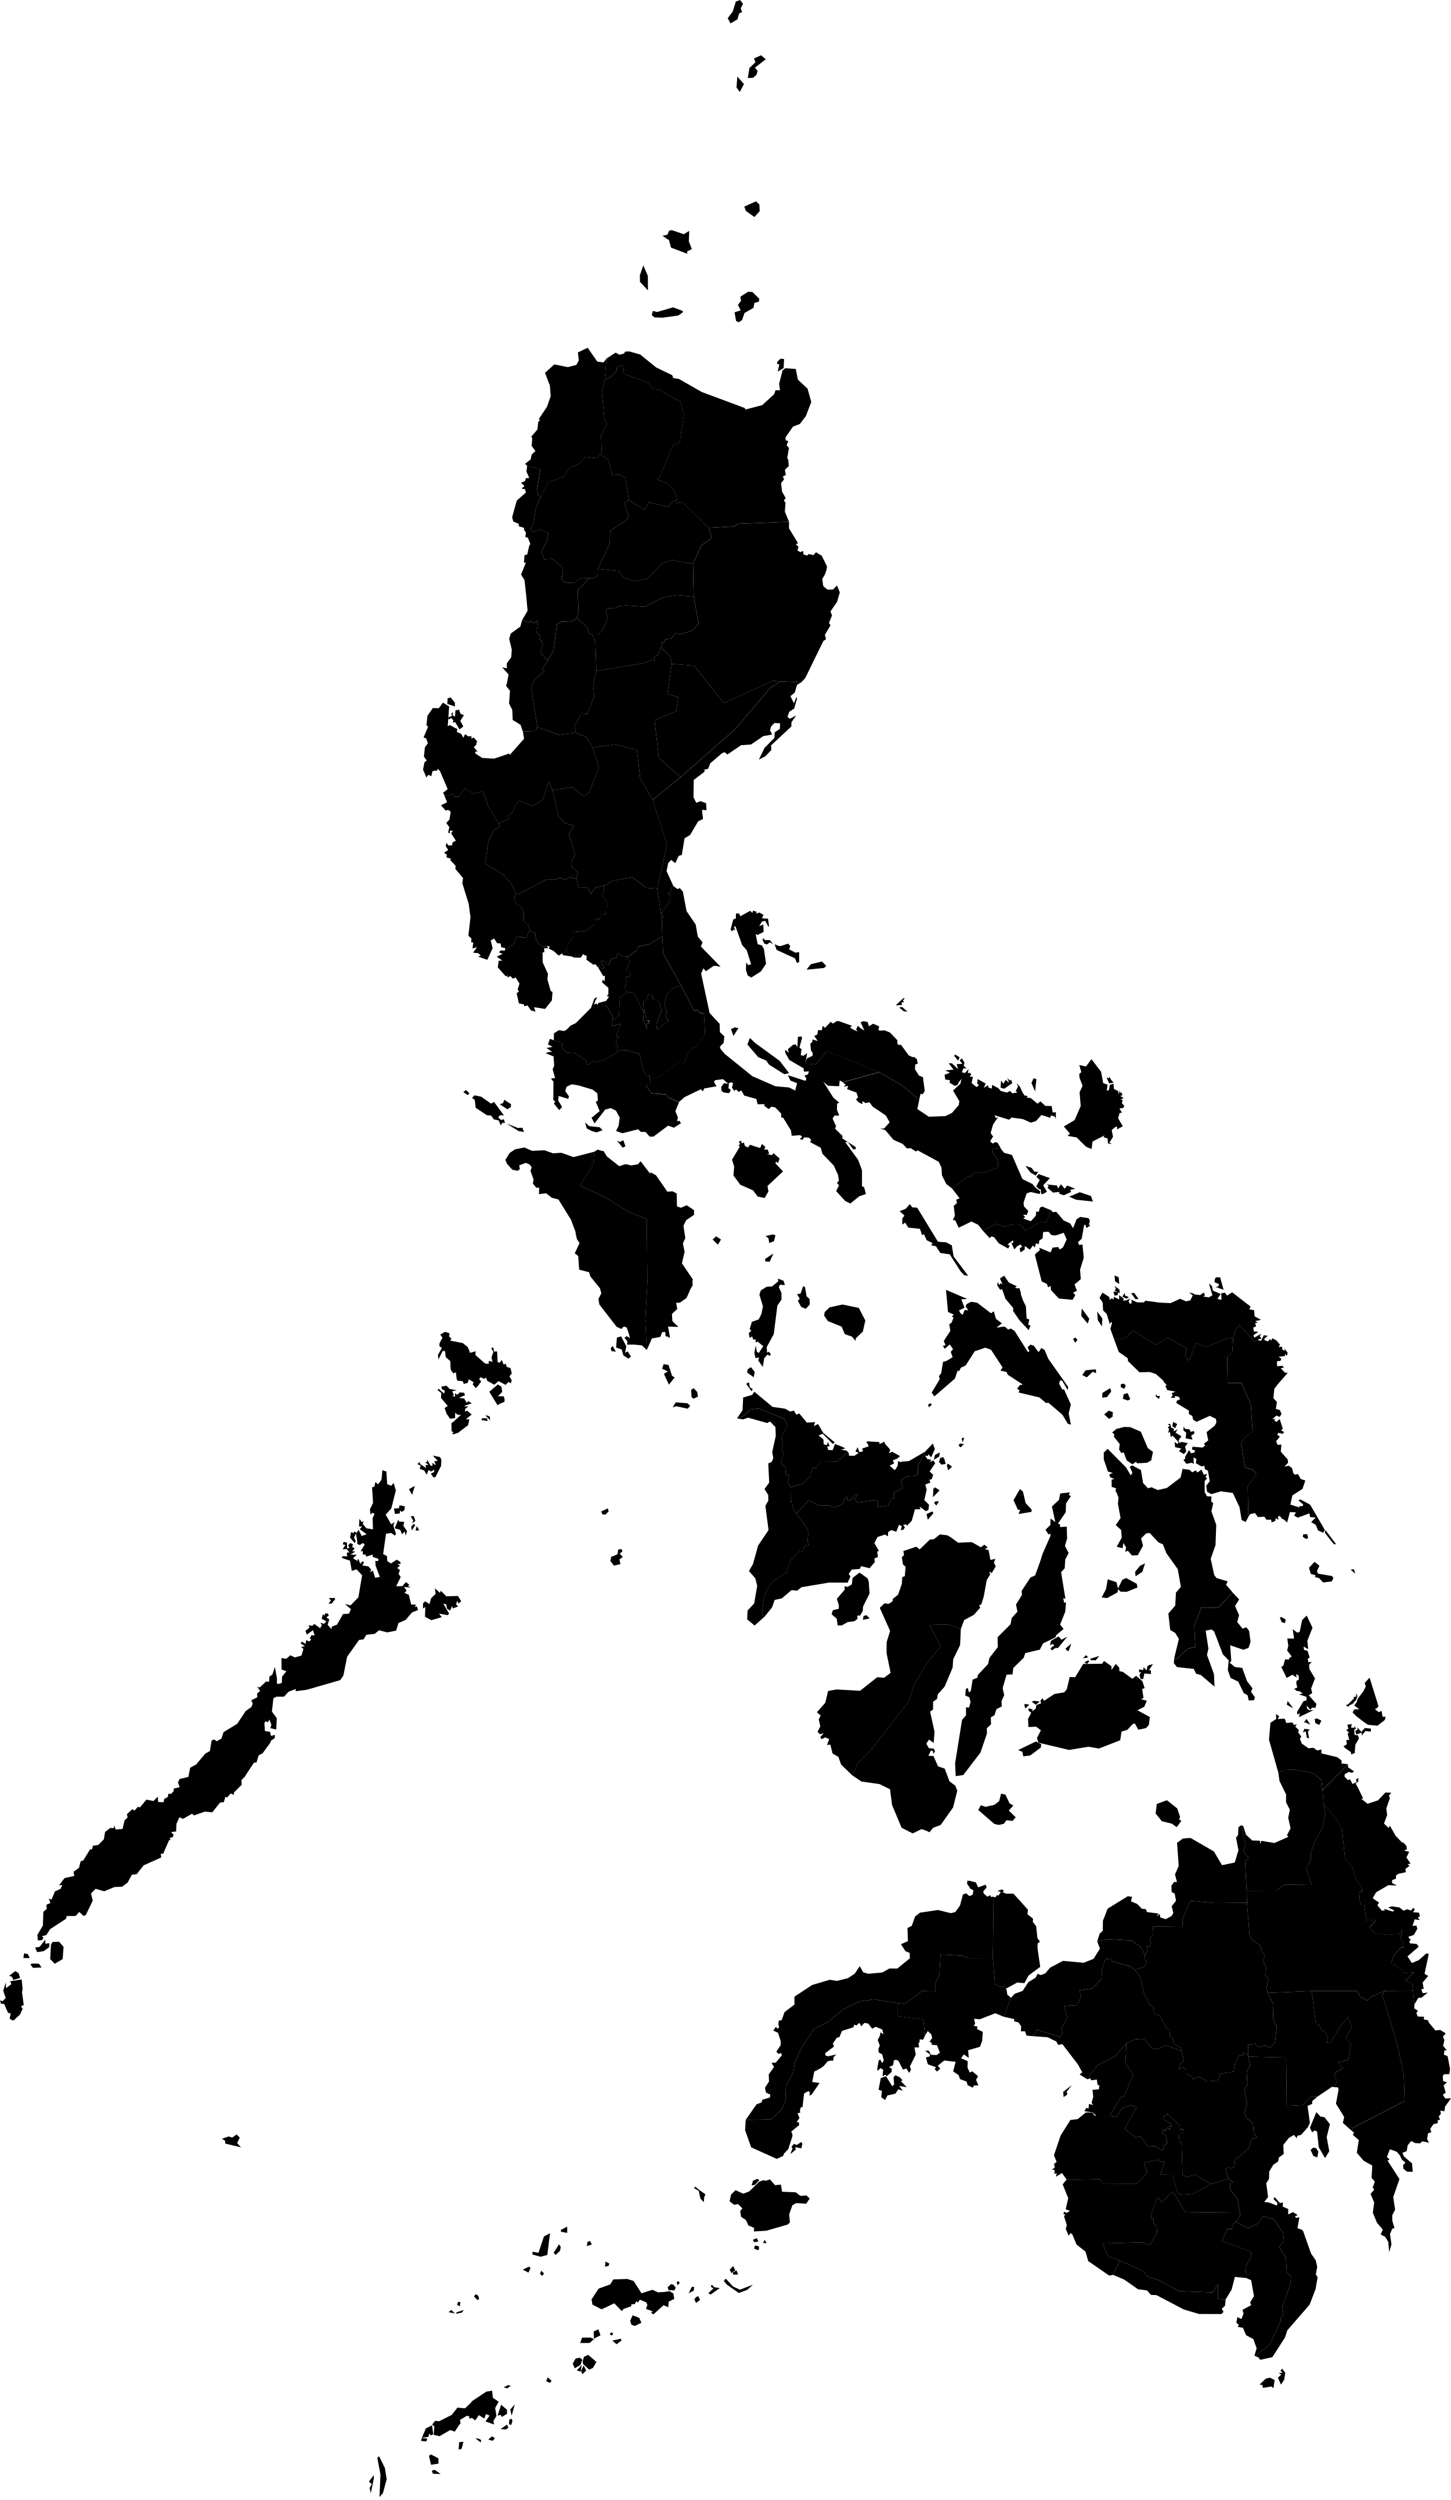 <?xml version="1.0" encoding="UTF-8" standalone="no"?>
<svg
   xmlns:mapsvg="http://mapsvg.com"
   xmlns:dc="http://purl.org/dc/elements/1.1/"
   xmlns:cc="http://creativecommons.org/ns#"
   xmlns:rdf="http://www.w3.org/1999/02/22-rdf-syntax-ns#"
   xmlns:svg="http://www.w3.org/2000/svg"
   xmlns="http://www.w3.org/2000/svg"
   version="1.1"
   id="svg2"
   height="1209.438"
   width="702.39"
   mapsvg:geoViewBox="116.927573 20.834769 126.606549 4.640292">
  <defs
     id="defs87" />
  <path
     id="PH-SUR"
     title="Surigao del Sur"
     d="m 652.55,855.003 2.26,1.568 0.67,0.302 -0.92,0.844 -1.71,-0.442 -1.92,1.126 -0.1,1.146 1.66,1.709 1.02,-0.442 1.2,2.292 2.03,-0.975 -0.33,-1.196 1.14,-0.744 -0.05,1.749 -1.29,0.875 1.21,2.232 2.46,5.107 -0.96,0.08 3.07,2.433 5.07,-1.649 3.61,-3.8 2.82,0.111 -1.15,1.387 0.45,1.287 -1.73,4.986 0.42,3.086 -1.52,4.192 2.28,2.131 0.54,-1.126 2.92,5.056 2.83,2.915 0.95,0.332 1.33,1.528 0.24,1.568 -1.43,0.653 2.52,0.573 -1.33,2.774 2.02,2.955 -1.45,0.261 0.89,0.854 -1.96,1.448 0.2,1.588 -3.57,0.774 -1.15,0.754 -0.08,1.649 -1.81,0.613 -0.02,1.498 2.38,1.166 -4.19,-0.181 -5.97,3.478 -1.61,2.855 3.08,2.121 -0.83,1.247 2.16,2.624 1.45,-0.08 -0.26,-0.774 4.29,1.347 0.44,-0.694 -2.82,-1.267 1.61,-0.613 3.87,0.553 1.95,1.548 1.84,-0.694 1.69,0.643 1.21,-1.357 0.68,0.834 -0.82,1.347 2.86,0.181 0.4,1.749 -0.97,0.734 1.01,1.096 -2.5,-0.342 -1.07,3.177 1.85,-0.181 0.5,1.568 -1.73,2.976 -2.72,0.945 1.34,1.639 -0.79,0.302 0.25,1.176 3.31,0.302 0.99,1.327 -5.44,4.695 2.14,3.217 3.37,-1.448 3.59,-3.177 1.21,0.181 -2.04,9.64 1.73,1.056 -2.67,3.187 0.52,2.996 -1.17,0.302 0.67,1.83 2.46,-0.251 -3.13,2.503 -1.41,0 -1.93,3.237 0,0 -0.7,-6.665 0,0 -0.39,-3.699 -3.31,-1.015 4.35,-4.262 -4.81,0.513 -4.43,-4.232 -1.88,-0.261 1.04,-3.77 3.67,-4.202 1.38,-0.03 0.03,-1.749 -1.69,-2.131 0.86,-4.654 -1.47,2.131 -5.79,0.382 -5.89,-0.714 -2.79,-2.734 3.51,-3.92 -4.81,0.462 -1.25,-7.64 -1.8,-0.141 -0.16,-1.066 -0.38,-4.674 1.71,-1.166 -0.26,-0.844 -3.11,-4.725 -1.64,-5.73 -3.57,-4.111 -1.46,-14.275 -3.16,-5.509 -5.76,-6.685 0,0 -0.54,-6.564 0,0 12.34,-12.535 0,0 0.05,1.438 z" />
  <path
     id="PH-TAR"
     title="Tarlac"
     d="m 267.44,382.326 3,12.716 3.11,3.297 4.15,1.136 -2.33,4.192 3.11,9.902 -1.62,2.654 -0.24,3.297 3.1,2.362 -0.73,2.935 0,0 -2.03,0.312 -0.2,-1.257 -3.07,1.709 -2.98,-1.056 -1.38,0.925 -4.73,-0.03 -13.42,7.107 -1.3,-0.211 0,0 -2.42,-4.855 -3.78,-4.272 -8.87,-5.358 1.65,-11.048 2.63,-5.157 3,-1.759 -0.7,-1.448 0,0 5.08,-2.372 -0.52,-1.367 2.55,-2.212 0.49,-2.443 2.47,-2.684 6.42,2.694 4.85,-3.086 2.91,-8.917 z" />
  <path
     id="PH-TAW"
     title="Tawi-Tawi"
     d="m 180.94,1199.18 -1.45,7.067 -0.56,-2.543 1.03,-1.88 -1.39,-1.196 2.42,-3.177 -0.05,1.729 z m 29.44,-4.262 2.96,2.041 -3.77,-0.161 -0.54,-1.438 1.35,-0.442 z m -26.9,-6.615 2.82,5.7 0.89,5.479 -1.83,6.685 -1.67,1.92 0.5,-10.827 -1.53,-8.102 0.82,-0.855 z m 25.13,-0.824 3.63,1.88 0.02,2.563 -3.61,0.543 -0.99,-4.302 0.95,-0.684 z m 15.72,-6.162 -0.9,3.478 -1.41,0.292 0.24,-3.518 2.07,-0.251 z m -17.52,-1.538 -0.42,1.377 -2.56,-0.201 0.32,-1.397 2.66,0.221 z m 24.98,0.081 1.12,0.673 -0.21,1.156 -2.58,-2.041 1.67,0.211 z m 7.39,0.322 -0.7,0.694 -2.11,-0.573 1.76,-1.568 1.4,0.764 -0.35,0.684 z m -30.01,-6.806 0.52,4.363 -1.15,0.523 -0.75,-0.955 -0.4,1.679 -3.17,0.462 1.94,-4.584 3.01,-1.488 z m 36.27,-0.332 0.64,1.478 -1.18,0.844 -2.56,-0.141 3.1,-2.181 z m 2.62,-1.779 -0.58,1.96 -1.1,-0.382 0.15,-2.181 1.14,-0.503 0.39,1.106 z m -2.6,-3.458 -2.56,1.538 -0.45,-1.015 -1.55,0.352 1.66,-5.268 2.83,2.433 0.07,1.96 z m 3.75,-4.534 -1.54,5.408 -0.66,-2.945 2.2,-2.463 z m -10.97,-6.645 0.34,3.438 2.8,1.88 -1.7,3.086 0.65,3.75 -1.49,2.543 0.34,1.659 -4.17,-1.478 1.98,-2.825 -1.72,-0.734 -0.85,2.181 -2.6,-1.679 -1.81,2.594 -0.77,-0.704 -0.89,-0.543 -1.09,0.422 -0.17,-1.287 -1.24,-0.081 -3.19,1.93 0.3,1.719 -0.66,0.623 -2.17,3.327 -2.2,-0.784 -3,1.729 -0.6,0.342 -1.49,0.905 -2.93,-0.643 0.35,-4.011 -1.02,-1.015 1.38,-1.759 1.99,0.201 6.09,-3.086 2.75,-3.518 3.65,0.362 2.9,-2.775 0.56,-0.744 6.85,-4.564 2.83,-0.462 z m 7.73,-2.714 1.26,0.342 -1.68,1.236 -1.74,-0.503 2.16,-1.076 z m 20.18,-1.066 -1.75,-0.855 0.7,-1.819 1.93,1.689 -0.88,0.985 z m -151.63,-120.188 1.53,1.538 -1.27,2.614 1.89,2.091 -7.63,-1.819 -0.04,-1.337 -1.59,-0.975 3.31,-1.156 1.69,0.563 2.11,-1.518 z" />
  <path
     id="PH-ZMB"
     title="Zambales"
     d="m 214.85,384.236 1.78,0.925 2.65,-1.216 0.71,1.377 2.3,0 2.76,-3.991 4.11,2.583 4.6,-0.985 2.7,7.328 4.93,8.153 0,0 0.7,1.448 -3,1.759 -2.63,5.167 -1.65,11.038 8.87,5.358 3.78,4.282 2.42,4.855 0,0 -0.91,2.372 0.56,2.272 2.82,2.061 1.26,2.573 -0.12,3.981 2.25,2.091 0.67,2.523 0,0 -1.8,3.579 -4.35,-0.684 -1.29,3.156 -4.04,3.187 -0.53,0.412 0.16,-1.196 -1.9,-0.312 -0.3,-1.9 -1.73,-0.101 -1.43,-2.272 -1.65,0.915 0.91,3.75 -2.56,5.649 -4.59,-1.598 1.45,-0.312 -1.09,-1.267 -2.68,-0.312 1.94,-2.614 -2.2,0.593 0.35,-2.965 -0.96,0.02 0.07,-1.87 -1.45,-1.337 1.01,-9.027 -0.87,-6.424 -3.08,-9.952 0.34,-2.443 -2,-2.463 -1.71,-1.98 0.11,-1.578 -2.72,-2.895 0.63,-0.422 -2.32,-0.714 0.14,-1.277 -1.29,-1.005 1.97,-1.337 -1.15,-1.739 0.29,-1.649 0.99,1.246 1.75,-0.08 0.25,-1.438 1.59,-0.804 -2.3,-3.579 0.87,-1.277 -1.5,0.08 0.08,1.196 -0.9,-0.342 0.6,-2.654 -1.52,-1.98 1.55,-1.659 0.62,-3.719 -1.22,-1.005 -1.21,0.392 -2.28,-2.563 2.96,-1.498 -1.57,-3.89 z" />
  <path
     id="PH-ZAN"
     title="Zamboanga del Norte"
     d="m 469.2,909.91 3.18,0.804 1.13,2.403 3.62,-1.307 0.47,1.377 -1.63,1.85 0.22,1.056 1.75,1.528 1.57,-0.754 0.11,0.895 1.36,-0.141 0,0 -0.37,29.745 0,0 -12.14,0.04 -2.46,-1.236 -10.72,-0.563 -0.55,9.761 -1.9,4.021 0,4.061 -6.47,-0.181 -8.39,6.152 -3.37,-0.312 0,0 -11.8,-1.819 -6.56,1.005 -8.08,3.82 -7.26,6.062 -6.8,3.307 -5.94,8.846 -3.35,7.198 -0.81,5.046 0,0 -3.6,6.997 -0.24,6.635 -1.47,4.021 -5.35,5.117 -12.38,0.251 0,0 5.24,-7.499 2.43,-0.955 0.37,-1.256 3.71,-1.136 0.12,-1.377 -2.02,-0.955 -0.54,-2.332 1.99,-3.056 -0.15,-3.408 2.56,-3.619 -1.21,-2.001 2.06,-0.101 2.99,-3.599 -0.57,-1.116 -0.91,0.583 -1.26,-1.086 2.1,-3.197 0.05,-2.021 -1.34,-4.021 -2.27,-1.005 1.31,-1.93 0.61,1.005 0.91,-0.593 -0.33,-1.468 0.12,-1.759 1.47,-0.392 1.35,-3.83 4.81,-3.649 -0.02,-3.82 8.65,-5.69 8.47,-2.483 3.51,0.533 5.32,-1.327 3.27,-2.191 2.38,-3.599 1.78,3.026 2.46,0.653 6.78,-0.653 3.35,-1.91 3.87,0.02 6.05,-4.946 -0.08,-2.624 -2.04,-0.794 -2.2,-3.398 3.37,-1.488 -0.21,-6.333 2.07,-1.056 1.62,-4.544 2.39,-1.84 8.63,-1.297 6.29,1.548 2.18,-0.543 2.25,-3.187 1.43,-5.288 1.48,-0.633 1.6,1.367 1.58,-0.593 0.43,-2.151 -1.64,-0.935 -0.28,-0.623 -1.12,-1.528 0.01,-1.578 1,-0.01 z" />
  <path
     id="PH-ZSI"
     title="Zamboanga Sibugay"
     d="m 387.8,1036.33 0.61,0.744 -0.46,2.282 -3.14,-0.523 0.5,1.065 -2.72,2.262 1.07,-2.764 -0.57,-0.684 1.21,-1.518 1.37,0.593 2.13,-1.458 z m 48.36,-29.363 0.67,-0.533 -1.17,-1.377 -2.24,-1.056 -0.88,1.035 0.28,3.549 -0.93,0.714 -3,-4.795 -2.52,0.895 -1.07,5.619 1.61,0.593 -0.32,3.006 1.85,1.417 1.17,-2.252 3.83,-0.855 1.39,-2.111 2.24,0.734 -1.83,-2.372 3.67,0.613 -2.75,-2.825 z m 10.76,-29.936 -12.31,-1.568 0,-6.343 -11.8,-1.819 -6.56,1.005 -8.08,3.82 -7.26,6.062 -6.8,3.307 -5.94,8.846 -3.35,7.198 -0.81,5.046 -3.6,6.997 -0.24,6.635 -1.47,4.021 -5.35,5.117 -12.38,0.251 -0.28,5.046 2.93,8.243 12.37,5.589 3.09,-1.397 0.44,-1.176 2.06,-2.151 1.98,-6.142 0.06,-0.875 -0.58,-1.498 3.77,-3.086 -0.06,-1.317 -1.1,-0.141 1.38,-2.061 -0.96,-2.181 1.33,-0.402 -0.18,-0.674 0.29,-1.709 0.96,-0.281 0.78,-6.574 2.02,-1.116 0.77,0.523 -0.24,1.639 1.09,-0.513 3.82,-5.569 -3.54,-0.513 0.94,-4.785 -0.1,-0.141 3.42,-1.829 1.36,-1.025 1.9,-2.242 1.35,-0.302 1.3,0.04 0.16,-1.769 1.37,-1.257 -3.96,0.885 -1.28,-0.342 -0.19,-1.146 4.28,-3.247 -0.55,-1.508 1.97,-2.795 1.16,-0.191 1.28,-3.056 5.55,-1.759 0.34,-1.257 1.15,0.402 1.29,-1.317 1.03,1.689 1.47,-1.639 1.9,0.342 1.89,2.493 1.65,-0.935 3.25,1.297 0.54,2.292 -1.45,-0.915 -0.2,1.548 -1.11,2.151 1.01,2.684 -0.69,1.709 0.16,1.669 1.68,0.895 0.78,2.945 -0.76,1.277 -0.98,-1.719 -0.74,0.493 -0.66,3.81 0.12,1.216 1.39,-1.377 1.32,0.784 -0.27,3.267 1.32,-0.895 0.69,0.764 2.39,-2.101 -0.01,-1.608 -1.37,-0.643 2.07,-0.995 0.34,-2.272 1.02,-0.332 1.24,0.543 2.16,4.212 1.65,-0.553 1.38,2.161 0.86,-1.598 -0.54,-1.498 2.84,-5.75 -0.62,-3.498 2.26,-0.02 -0.32,-1.94 0.5,-0.563 0.1,-1.397 1.64,0.221 0.95,-2.071 -0.87,-7.74 z" />
  <path
     id="PH-ABR"
     title="Abra"
     d="m 290.31,219.657 4.31,2.935 1.67,7.308 4.1,-0.332 2.4,1.82 1.66,10.676 0,0 -2.26,1.317 2.05,5.891 -0.69,2.161 -8.15,5.288 -0.26,6.283 -5.78,12.244 0,0 0.03,2.594 -1.27,1.719 -2.86,0.191 0,0 -4.31,0.03 -3.06,2.272 -4.5,-0.201 -1.99,-2.533 1.04,-0.372 0.07,-4.323 -4.96,-4.172 -4.09,0.221 -1.39,-3.79 2.9,-5.539 0.49,-3.478 -4.37,-1.789 -3.1,1.427 -1.12,-1.578 1.48,-3.287 1.08,-7.198 2.36,-4.875 0,0 3.4,-7.278 7.87,-2.714 2.71,-4.423 4.04,-1.427 3.63,-3.679 5.56,0.714 z" />
  <path
     id="PH-AGN"
     title="Agusan del Norte"
     d="m 618.78,857.577 2.66,-1.206 5.23,-0.181 9.07,1.679 3.9,3.277 0.53,4.886 0,0 0.54,6.564 0,0 0.89,5.247 -1.51,6.665 -3.69,6.444 -1.87,5.599 0.09,3.197 -2.3,4.132 2.54,8.112 -12.9,-0.191 -4.31,2.986 -14.17,0.05 0,0 -0.78,-14.355 1.74,-1.397 -2.64,-3.609 1.24,-2.473 -2.22,-9.932 0,0 1.02,0.402 1.29,4.142 3.04,2.825 3.77,0.111 0.04,1.588 0.62,-1.538 6.32,1.056 6.7,-2.955 -0.61,-0.895 1.72,-3.247 -1.15,-5.117 0.8,-3.83 -1.85,-3.719 0.03,-3.709 -3.18,-6.534 z" />
  <path
     id="PH-AGS"
     title="Agusan del Sur"
     d="m 640.71,872.595 5.76,6.685 3.16,5.519 1.45,14.275 3.57,4.111 1.64,5.73 3.11,4.725 0.26,0.844 -1.71,1.166 0.38,4.674 0.16,1.076 1.8,0.141 1.25,7.64 4.81,-0.462 -3.51,3.92 2.79,2.734 5.89,0.724 5.78,-0.382 1.48,-2.131 -0.86,4.654 1.69,2.131 -0.02,1.749 -1.38,0.03 -3.67,4.202 -1.04,3.77 1.88,0.261 4.43,4.232 4.81,-0.503 -4.35,4.262 3.31,1.015 0.39,3.699 0,0 -13.67,0.07 0,0 -6.85,2.996 -1.65,1.759 -3.46,-2.021 -1.25,-2.604 -22.18,0 0,0 -21.31,0.925 0,0 -0.46,-2.935 0.91,-3.8 -1.42,-1.639 0.28,-3.85 -1.42,-3.076 0.79,-3.086 -1.39,-1.025 -0.98,-3.629 -3.85,-2.664 -1.21,-2.483 -1.23,-15.481 0,0 -0.14,-5.71 0,0 14.17,-0.05 4.31,-2.986 12.9,0.191 -2.54,-8.112 2.3,-4.132 -0.09,-3.197 1.87,-5.599 3.69,-6.444 1.51,-6.665 z" />
  <path
     id="PH-AKL"
     title="Aklan"
     d="m 365.12,673.295 8.84,7.368 6.05,0.865 2.48,1.377 1.78,-0.472 1.21,2.01 1.41,-0.613 3.71,4.453 2.28,-0.141 1.67,-0.101 -0.6,1.96 2.02,-1.076 2.52,4.313 5.58,4.594 -0.96,0.754 -4.86,-4.916 -1.98,0.784 2.34,2.01 0.12,2.322 1.59,0.332 0.44,-1.528 0.87,2.121 -1.27,0.101 0.62,1.719 2.11,0.06 1.06,-3.016 3.06,1.196 2,0.925 -2.04,0.674 2.74,0.452 0,0 -0.01,1.236 -4.69,4.031 -8.43,0.09 -1.79,3.257 -1.45,-0.352 -1.39,4.081 -2.07,2.282 -2,1.588 -5.43,1.458 0,0 -1.29,-2.232 0.61,-3.187 -1.59,-0.915 -0.25,-3.136 -2.21,-2.423 1.44,-4.413 -1.05,-1.85 0.71,-2.795 -0.64,-3.619 2.71,-5.509 -1.21,-2.875 -12.7,-5.167 -3.86,0.503 -3.23,3.056 -3.32,1.297 0,0 2.67,-3.92 0.31,-6.202 4.39,-1.267 0.98,-1.548 z m -2.58,-4.584 0.47,2.533 1.35,0.774 -0.55,1.126 -2.57,-3.629 1.3,-0.804 z" />
  <path
     id="PH-ALB"
     title="Albay"
     d="m 522.69,576.801 5.4,1.819 0.97,2.694 -8.12,-0.865 -3.41,-1.478 5.16,-2.171 z m -11.07,-3.317 0.59,1.518 1.34,-2.031 1.87,2.121 1.13,-1.528 3.96,1.558 -2.4,0.513 0.37,1.056 -3.51,1.588 -2.16,-0.724 -0.06,-0.905 -3.01,0.342 -2.61,-2.252 0.48,-1.076 -0.95,-0.643 4.45,0.483 0.51,-0.02 z m -8.88,-5.458 5.5,1.95 -3.27,3.488 1.84,3.106 -1.92,1.086 -0.87,0.09 -0.17,-2.282 -0.73,-0.06 -1.52,-1.377 1.68,-3.146 -1.6,-1.538 1.06,-1.317 z m -6.4,-3.991 3,0.975 1.45,1.89 1.78,-0.03 -1.21,1.89 -2.55,-1.508 -2.47,-3.217 z m -11.71,-8.052 1.44,1.769 3.81,1.025 5.03,11.631 4.9,2.453 1.3,1.608 2.54,1.98 -0.4,1.236 -4.35,-1.005 -1.95,0.734 -1.48,4.443 0.18,1.759 2.11,2.272 -0.72,1.85 -1.78,-0.01 1.01,1.096 -0.93,0.694 3.66,1.307 2.41,-2.644 0.21,-2.021 1.26,0.101 0.47,-1.95 1.17,-0.573 4.43,1.87 0,0 -2.56,5.75 -3.41,0.03 -6.46,4.071 -2.53,-2.845 -4.61,-0.151 -3.01,1.166 -3.97,-1.538 -6.79,3.136 0,0 -2.1,-2.674 -3.26,-1.578 -6.17,2.996 -1.71,-3.609 -1.15,-0.05 1.01,-2.121 -0.55,-4.765 1.59,-1.448 -0.43,-1.518 1.67,-0.744 -3.74,-4.825 0,0 8.09,-5.871 1.19,0.744 -0.05,-1.076 2.18,-1.226 1.86,-0.583 2.08,0.744 6.84,-2.774 0.29,-3.267 -3.08,-4.755 0.79,-1.106 3.41,-0.322 0,0 0.26,0.583 z" />
  <path
     id="PH-ANT"
     title="Antique"
     d="m 356.78,686.252 3.32,-1.297 3.23,-3.056 3.86,-0.503 12.7,5.167 1.21,2.875 -2.71,5.509 0.64,3.619 -0.71,2.795 1.05,1.85 -1.44,4.413 2.21,2.423 0.25,3.136 1.59,0.915 -0.61,3.187 1.29,2.232 0,0 0.12,7.238 0.62,-0.412 0.39,3.508 1.69,2.392 0,0 5.91,8.233 -0.52,5.237 0.77,1.749 -2.08,0.493 -1.15,2.604 -1.31,-0.201 -4.39,4.524 -1.85,5.75 -7.39,4.875 -2.89,4.886 -0.89,3.649 -0.76,5.931 0.2,1.438 1.17,0.543 0,0 -5.02,4.493 -3.59,-2.986 0.19,-4.282 3.2,-3.428 1.46,-8.565 -0.93,-3.579 -3.06,-3.538 1.95,-3.388 2.46,-8.896 5.07,-7.529 -1.53,-11.701 1.43,-2.563 -0.06,-2.754 -1.79,-2.815 2.26,-3.146 -0.44,-9.248 1.65,-0.764 0.79,-1.749 -0.54,-3.006 1.73,-7.71 -0.16,-4.363 -2.63,-2.724 -1.39,0.764 -9.19,-2.604 -2.42,0.834 -2.96,-0.452 z m -29.7,-7.771 5.69,0.422 1.31,1.226 -1.15,1.407 -5.68,-1.196 -1.61,0.593 1.44,-2.453 z m 8.73,-6.876 1.67,1.83 0.38,2.222 -2.17,1.076 -0.95,-0.875 -0.17,-3.448 1.24,-0.804 z m -14.56,-11.611 2.36,0.352 1.72,5.288 1.26,0.774 -2.79,3.508 -2.4,-5.247 1.86,-1.156 -2.74,-1.317 0.73,-2.201 z" />
  <path
     id="PH-APA"
     title="Apayao"
     d="m 292.72,183.82 3.06,-1.508 2.63,-2.976 0.3,-1.769 3.02,-0.905 0.31,4.202 11.58,4.232 2.66,3.106 2.4,0.111 10.76,6.152 1.63,6.263 -2.06,13.42 -3.31,1.468 -6.56,15.611 -1.25,0.734 5.01,1.759 3.97,4.413 0.83,3.488 0,0 -3.19,1.93 -0.7,1.759 -9.84,-2.252 -1.91,3.549 -7.61,-4.544 0,0 -1.66,-10.676 -2.4,-1.82 -4.1,0.332 -1.67,-7.308 -4.31,-2.935 0,0 0.92,-1.448 -0.29,-7.851 2.86,-5.137 -1.23,-2.392 -1.22,-12.948 z" />
  <path
     id="PH-AUR"
     title="Aurora"
     d="m 386.99,330.626 -1.17,0.724 -1.09,3.699 -2.11,1.769 1.72,3.438 1.19,-3.036 0.29,0.694 -1.36,4.855 -2.4,1.618 -0.87,2.393 1.14,1.005 3.08,-1.679 -2.28,3.317 -0.08,2.081 -9.82,9.128 0.18,2.201 -2.96,3.086 -3.1,1.578 2.75,-5.67 4.77,-4.815 0.15,-2.724 2.46,-1.618 0.16,-2.704 -2.72,-0.191 -1.63,1.679 -0.54,1.89 1.06,2.021 -4.33,0.774 -5.99,4.081 -4.76,0.312 -6.6,4.493 -1.43,-1.126 -1.34,0.623 -5.57,4.805 -1.02,2.644 -1.73,0.322 -0.03,1.096 -5.19,3.971 -0.12,8.364 1.34,2.694 2.03,-0.824 2.75,1.015 0.16,3.388 -2.12,-0.211 0.11,1.719 0.15,0.975 0.2,1.739 -2.39,1.176 -3.87,6.574 -2.69,1.618 -1.32,8.032 -1.52,0.483 -1.64,3.508 -1.99,-1.568 -1.44,1.478 -0.79,3.951 3.33,7.308 0,0 -1.32,1.106 0.22,1.568 -1.66,0.543 1.33,1.297 -0.12,2.191 -4.1,6.172 0.7,1.86 -0.69,1.639 0,0 -2.19,-15.179 0,0 4.68,-21.362 -6.86,-21.603 0,0 13.5,-11.007 0,0 26.69,-23.493 16.67,-19.653 4.84,-3.197 0,0 10.2,0.493 0,0 -0.9,0.472 z" />
  <path
     id="PH-BAN"
     title="Bataan"
     d="m 256.4,450.2 2.68,1.377 0.4,3.247 1.61,2.051 1.94,1.216 1.87,-0.503 0,0 0.3,1.206 -1.81,0.01 0.12,1.97 -0.83,-0.08 0,4.815 2.56,5.639 -0.26,2.704 1.6,5.619 0.86,0.402 -0.28,4.091 -3.3,4.172 -5.37,-0.865 0.75,2.171 -2.2,-0.613 -1.71,-2.413 -1.56,0.432 -0.15,-0.935 -2.43,-0.442 -1.09,-4.916 1.15,-0.915 -0.66,-0.875 0.89,-2.915 -1.88,-2.915 -1.37,0.523 -1.17,-1.257 -1.42,0.794 -0.01,-1.045 -0.79,0.402 -3.87,-4.323 0.42,-3.207 1.83,-0.06 -2.76,-1.89 2.84,-1.438 -1.75,-0.623 0.7,-0.985 2.06,0.08 0,0 4.63,-3.649 1.29,-3.156 4.35,0.684 1.82,-3.589 z" />
  <path
     id="PH-BTN"
     title="Batanes"
     d="m 356.9,37.053 3.23,3.579 -1.99,3.83 -1.6,-2.091 0.36,-5.318 z m 11.5,-10.304 2.3,1.92 -5.24,4.041 1.28,1.588 -0.55,1.88 -1.69,1.508 -2.52,0.04 0.83,-4.855 2.88,-2.764 -0.7,-1.819 3.41,-1.538 z M 358.24,0 l 1.43,1.9 -1.09,2.101 0.62,1.87 -1.41,0.603 -0.83,2.885 -3.33,1.96 -1.37,-2.503 2.38,-3.106 1.57,-4.976 L 358.24,0 Z" />
  <path
     id="PH-BTG"
     title="Batangas"
     d="m 301.74,551.67 1.03,2.925 -1.35,0.623 -2.8,-3.378 1.37,0.623 1.75,-0.794 z m -18.53,-8.605 2.06,1.779 5.04,0.533 1.39,1.427 -3.02,1.076 -2.32,-0.744 -2.34,-1.206 -0.81,-2.865 z m -17.03,-40.461 1.88,0.663 0,0 4.36,1.438 -0.69,1.809 2.47,2.694 4.28,0.241 5.28,3.709 0.48,2.071 2.88,-1.84 1.15,0.573 4.13,-1.146 6.83,-3.86 -0.58,-0.694 0,0 4.71,-0.181 6.29,1.84 1.59,7.811 1.92,2.925 1.33,-0.221 0.04,2.01 0,0 0.31,1.86 -1.54,-0.05 -0.48,1.196 2.53,3.538 7,0.533 1.09,1.528 5.25,2.201 0,0 -1.76,4.363 1.25,3.076 -0.46,1.83 1.16,-0.322 0.74,1.206 -3.37,2.191 -2.83,-0.995 -7.13,5.318 -1.84,-0.03 -1.95,-2.252 -2.23,-0.01 -1.38,-1.277 -7.59,1.92 -3.09,-1.096 1.23,-2.443 0.57,-4.061 -0.72,-1.236 -1.1,-2.071 -2.56,-1.267 -2.68,0.734 -5.16,6.685 -1.43,-2.754 3.93,-3.197 -1.86,-4.463 0.97,-0.623 -0.23,-3.468 -2.25,-1.819 -6.59,-1.99 -3.49,-0.623 -2.54,1.146 -0.69,2.121 1.81,2.573 -0.33,1.236 -4.71,-1.427 -0.12,2.262 1.81,3.076 -1.35,1.548 -2.6,-3.237 0.67,-0.854 -0.95,-0.875 0.08,-8.816 -1.21,-1.558 2.02,-0.191 -1.21,-4.232 0.74,-1.669 -0.28,-4.554 -3.84,-1.588 1.45,-0.523 1.66,-0.101 -2.69,-1.91 2.92,-0.523 -2.2,-1.166 0.9,-2.714 z" />
  <path
     id="PH-BEN"
     title="Benguet"
     d="m 279.25,298.971 5.01,4.695 0.77,2.594 1.74,0.844 0,0 1.43,3.599 0.47,13.943 0,0 -1.56,6.806 0.55,5.448 -3.33,8.535 -2.87,-0.161 -3.41,6.052 0.72,3.146 0,0 -8.24,1.035 -10.37,-3.729 0,0 -3.13,-19.683 1.98,-3.307 4.51,-4.222 -1.23,-0.804 2.8,-3.91 0,0 2.9,-5.408 1.67,-12.505 2.04,-1.116 5.22,-0.241 z" />
  <path
     id="PH-BIL"
     title="Biliran"
     d="m 544.25,690.364 2.91,0.101 5.1,2.232 3.35,7.881 2.51,1.87 -0.85,4.071 -2.04,1.186 -4.76,0.251 -0.58,-0.754 -1.73,1.226 -2.74,-1.85 -1.46,-3.92 -1.16,0.332 -1.08,-1.719 0.3,-2.634 -2.85,-3.609 0.29,-1.045 -1.1,-0.935 2.09,-1.739 3.8,-0.945 z m -7.54,-7.911 2,0.804 -0.17,2.191 -1.68,1.015 -2.36,-2.141 2.21,-1.87 z" />
  <path
     id="PH-BOH"
     title="Bohol"
     d="m 501.48,842.538 2.54,1.347 -0.17,1.578 -5.15,3.85 -3.35,0.402 -0.44,-2.161 -2.07,-0.865 8.64,-4.152 z m -4.47,-18.084 1.23,0.312 -1.96,1.85 -0.46,-2.131 1.19,-0.03 z m 3.51,-1.558 2.8,0.312 -1.93,1.608 -1.99,-1.588 1.12,-0.332 z m 57.59,-17.773 -2.03,3.096 0.98,-0.201 0.11,1.9 -3.21,-0.281 -0.56,2.674 -1.26,0.01 -0.57,-1.94 0.9,-1.538 -1.04,0.342 -0.02,-1.528 1.97,0.342 0.22,-1.427 1.45,1.578 0.38,-2.051 0.85,-0.523 1.83,-0.452 z m -23.67,-1.538 3.56,2.513 0.08,1.82 2.01,-2.905 1.67,1.749 0.15,1.789 1.59,0.292 4.67,3.368 1.78,-1.458 3.07,2.644 1.06,3.337 -1.19,0.412 0.66,4.413 -1.26,0.513 2.85,0.784 -1.25,2.905 -3.31,1.679 6.02,3.267 -0.45,3.81 -1.43,1.558 -3.69,0.764 -1.65,-2.945 -0.92,0.09 -2.71,2.885 -2.83,0.854 -0.66,4.212 -10.26,4.011 -5.17,-0.865 -9.31,1.548 -14.86,-3.508 -0.68,-2.282 1.87,-3.669 -0.53,-0.493 -1.75,-1.297 -3.74,0.171 -0.18,-3.961 1.55,-2.945 -1.35,-1.035 0.1,-1.166 1.98,0.613 -0.41,1.015 1.86,-1.478 0.3,-1.659 2.33,-0.895 -0.41,-1.146 1.03,-1.277 0.8,1.236 4.99,-3.297 4.77,-0.804 1.25,-1.558 1.36,-5.851 2.66,0.121 3.9,-6.424 9.13,-0.111 0.95,-1.347 z m -7.73,-0.322 0.57,0.462 -1.05,1.277 -1.36,-0.704 1.84,-1.035 z m 5.47,-2.141 -1.79,2.131 -2.12,0 -0.63,-0.674 4.54,-1.458 z m -6.49,-0.372 1.07,1.126 -2.5,0.452 1.43,-1.578 z" />
  <path
     id="PH-BUK"
     title="Bukidnon"
     d="m 554.33,945.928 1.22,-2.151 -0.28,-2.352 0.91,0.442 0.99,-1.096 -0.43,-2.744 1.18,-1.809 0.2,-4.172 14.43,0.201 -0.18,-3.83 3.94,-8.786 11.7,1.086 15.61,-0.171 0,0 1.23,15.481 1.21,2.483 3.85,2.664 0.98,3.629 1.39,1.025 -0.79,3.086 1.42,3.076 -0.28,3.85 1.42,1.639 -0.91,3.8 0.46,2.935 0,0 2.84,5.388 -0.25,6.926 1.84,3.83 -0.87,8.002 -2.53,2.493 -2.14,-1.247 -3.29,0.794 -1.47,-1.558 -3.52,0.382 -0.14,4.705 0,0 -2.28,-0.925 -0.18,1.568 -1.69,-0.111 -1.99,3.589 -0.76,4.212 -6.36,0.995 -1.35,3.378 -5.5,0.382 -3.24,-2.312 -3.52,1.206 -0.14,-1.247 -2.76,-1.347 -0.04,-2.081 -1.63,-1.196 -2.11,1.136 0.84,-2.714 1.84,-1.759 -1.33,-4.544 0,0 -0.31,-1.438 -3.54,-2.191 -0.05,-1.95 -1.75,-1.568 -0.08,-3.096 -1.39,-0.734 -3.49,-6.021 -2.14,-0.764 -1,-1.779 0.49,-1.468 -1.88,-1.056 -2.97,-5.77 -1.79,-7.931 -2.69,-3.337 0,0 4.71,-1.518 1.06,-2 -1.05,-1.749 z" />
  <path
     id="PH-BUL"
     title="Bulacan"
     d="m 292.31,428.537 4.77,-2.573 8.9,-1.508 7.07,5.127 5.12,0.362 0,0 2.19,15.179 0,0 0.25,7.881 0,0 -6.31,3.82 -5.52,1.106 -0.35,1.709 -4.63,3.307 0,0 -2.91,-0.342 -1.02,-1.277 -1.07,0.322 -0.29,1.578 -2.41,0.603 0,0 -0.26,0.261 0,0 -1.05,2.403 -1.41,0.211 -0.29,-1.407 -1.37,-0.563 -0.88,0.402 1.62,3.227 -0.92,0.472 -1.26,-1.588 -0.79,0.774 0,0 -1.35,-1.558 -0.93,0.251 -3.31,-2.372 0.07,-1.88 -1.1,-0.412 -0.54,-0.493 -1.23,1.769 -3.25,-0.08 -1.27,-0.543 -4.01,-0.543 -0.42,-0.885 2.28,-1.317 -0.32,-1.438 3.23,-5.167 -0.08,-2.362 6.36,-0.583 4.66,-3.77 -0.19,-1.98 1.49,-0.322 0.22,0.985 1.28,-3.116 2.05,0.09 0.24,-3.347 1.2,-1.689 -3.16,-3.981 0.96,-1.578 -0.06,-3.167 z" />
  <path
     id="PH-CAG"
     title="Cagayan"
     d="m 377.87,173.516 1.69,0.191 -0.24,4.403 -2.84,1.659 0.79,-3.488 -1.09,-0.191 0.1,-1.086 1.59,-1.488 z m -73.28,-3.508 5.31,1.508 7.71,6.243 6.45,3.126 1.3,0.573 0.57,1.468 2.67,0.382 11.09,6.343 20.67,7.7 0.63,0.734 7.97,-2.071 5.75,-5.237 0.73,-2.021 2.13,0.09 -0.4,-3.237 1.64,-6.373 1.38,-1.096 5.02,0.372 1.03,5.157 4.67,4.373 1.81,6.434 -2.65,6.886 -2.85,3.74 -3.36,1.287 -3.65,5.298 0.16,1.347 1.21,0.342 -0.8,2.091 1.15,1.226 -0.88,5.026 0.5,0.573 0.28,3.177 -1.88,1.86 0.44,2.453 -1.41,0.764 0.54,1.417 -1.44,1.799 0.5,4.122 1.76,3.066 -0.9,1.247 0.81,0.995 -0.32,4.393 2.01,4.815 0,0 -24.61,1.005 -2.21,1.287 -11.98,0.744 0,0 -12.81,-12.505 -2.86,0.483 0.2,-1.789 0,0 -0.83,-3.488 -3.98,-4.413 -5.01,-1.759 1.26,-0.734 6.56,-15.611 3.31,-1.478 2.06,-13.42 -1.63,-6.263 -10.76,-6.152 -2.4,-0.101 -2.66,-3.106 -11.57,-4.232 -0.31,-4.202 -3.02,0.905 -0.3,1.759 -2.63,2.976 -3.06,1.518 0,0 0.85,-10.314 0,0 4.47,-2.915 1.79,1.015 2.32,-0.563 0.42,-0.905 2.04,-0.131 z m 21.26,-21.311 4.65,1.729 -0.03,0.734 -2.14,1.488 -7.67,1.045 -3.9,-0.151 -1.24,-1.106 0.5,-1.99 2.06,0.503 7.77,-2.252 z m 36.28,-7.519 2.06,0.05 3.38,3.347 -0.24,1.417 -2.13,0.543 -0.47,2.423 -4.34,2.473 -1.18,3.438 -1.62,1.066 -1.28,-0.663 -0.72,-4.182 2.96,-0.935 -1.33,-2.644 1.49,-2 -0.3,-1.98 3.72,-2.352 z m -50.73,-12.807 2.2,5.097 0.06,7.047 -3.87,-4.172 -0.06,-3.106 1.67,-4.865 z m 13.86,-17.029 5.73,1.99 2.63,-1.629 -0.17,5.097 1.46,3.699 -2.28,1.136 0.08,1.156 -7.9,-3.006 -0.95,-3.589 -3.19,-2.091 2.44,-0.573 0.81,-1.94 1.34,-0.251 z m 40.68,-13.943 1.65,1.548 0.16,3.207 -2.58,2.845 -4.13,-2.976 -0.75,-2.051 5.65,-2.573 z" />
  <path
     id="PH-CAN"
     title="Camarines Norte"
     d="m 406.08,494.019 6.35,2.282 -0.97,0.834 1.71,1.066 0.8,0.312 1.24,0.573 -0.79,-1.005 0.83,-1.809 1.14,1.056 2.04,1.287 -1.83,-4.071 1.4,-0.503 2.01,0.432 0.62,2.051 2.02,-1.236 2.93,1.267 -0.38,1.9 1.53,0.171 1.4,-0.171 2.73,1.126 3.64,3.82 -0.15,0.382 0.15,1.558 1.7,0.231 3.67,5.006 1.86,0.885 0.72,-0.121 1.4,1.086 0.38,2.262 -1.2,0.292 -0.14,2.292 1.94,3.066 1.95,0.844 0.86,6.655 -0.96,1.548 -1.09,-0.161 -0.61,2.754 0,0 -8.52,-6.916 -10.83,-6.323 0,0 -25.29,-10.032 -5.56,6.243 -4.68,-0.211 -0.11,-1.096 0,0 0.68,-1.629 2.17,-0.945 0.58,-0.493 -0.08,-1.297 -0.78,-1.066 -0.32,-3.247 0.98,-0.895 0.2,-1.176 2.43,0.774 -1.7,-2.453 1.49,-0.704 0.38,-2.181 1.78,0.151 0.49,-2.232 1.03,1.066 2.83,-2.955 1.06,0.895 0.99,-0.744 0.93,-0.513 0.95,0.02 z m 30.64,-6.826 2.53,2.252 -1.81,-0.181 -2.2,-1.87 1.48,-0.201 z m 0.53,-4.262 0.73,0.08 -1,1.045 0.74,0.684 -1.34,0.292 0.31,1.116 -3.11,0.312 3.67,-3.528 z" />
  <path
     id="PH-CAS"
     title="Camarines Sur"
     d="m 500.32,521.663 1.38,0.422 -0.62,5.961 -1.78,-4.051 1.02,-2.332 z m -12.74,-0.211 1.22,1.327 0.64,-0.432 0.54,1.709 -3.84,2.684 -1.78,-0.513 0.23,-3.488 1.1,1.558 1.15,-1.86 1.66,1.458 -0.92,-2.443 z m -22.02,-9.469 1.29,2.101 -0.33,1.669 1.38,0.995 -1.57,0.191 -0.69,1.87 1.51,0.312 1.73,-1.91 -0.36,2.01 1.11,-0.221 0.52,0.975 -0.84,0.824 1.62,0.191 -0.58,2.976 1.59,1.377 1.01,0.593 0.89,-1.106 -0.79,-0.523 0.21,-2.262 3.89,2.181 -0.89,2.111 1.96,-1.317 0.3,1.176 1.6,0.432 0.15,-1.799 2.1,1.216 0.65,0.171 1.43,1.588 2.99,0.804 1.47,-0.824 1.16,1.176 2.5,-0.422 -0.9,-0.593 1.13,-2.302 -0.7,-1.558 1.66,1.699 0.86,2.021 1.26,2.161 1.59,0.292 -0.43,0.744 1.95,0.271 3.24,2.694 1.46,-1.106 2.33,2.191 3.06,0.05 0.51,3.116 1.54,-0.101 -0.03,3.468 -0.37,-1.307 -1.97,-0.684 -0.33,1.216 -4.3,-1.377 -2.68,2.976 -2.47,0.744 -3.78,-1.719 -5.53,-0.764 -1.21,1.056 -7.05,-2.181 0.71,1.397 1.01,-0.462 -2.42,3.589 -1.15,4.071 0.76,1.277 0.51,0.151 -1.51,2.634 1.2,1.056 1.42,-0.754 1.19,0.643 1.23,2.272 0,0 -3.41,0.322 -0.79,1.106 3.08,4.755 -0.29,3.267 -6.84,2.774 -2.08,-0.744 -1.86,0.583 -2.18,1.226 0.05,1.076 -1.19,-0.744 -8.09,5.871 0,0 -2.7,-2.091 -2.08,-4.182 -0.22,-3.74 -1.34,-2.805 -10.2,-5.529 -0.9,0.523 -2.44,-1.578 -1.93,0.08 -1.95,-2.141 -4.45,-1.98 -4,-4.695 -2.47,-0.814 1.85,0.04 2.73,-3.006 -1.86,-3.327 -4.64,-3.126 -1.64,-1.056 -1.66,-2.201 -1.87,0.402 -1.51,-0.955 -0.02,1.508 -1.9,-0.975 -1.19,-1.387 1,-0.935 -0.79,-2.342 -4.55,-1.709 0.58,-1.498 -2.22,0.312 1.01,-0.905 -1.47,-1.166 0,0 17.73,-4.855 0,0 10.83,6.323 8.52,6.916 0,0 -0.96,4.534 5.58,3.729 8.04,-0.312 3.15,-1.528 3.3,-3.78 0.27,-1.91 -3.05,-5.167 3.51,-3.207 0.62,-2.423 -1.15,1.367 -0.94,1.729 -1.29,0.261 -2.49,-1.588 0.35,-1.056 -2.36,-0.402 -0.35,-2.282 2.66,-1.015 -2.32,-1.096 3.99,-0.392 -2.3,-3.066 1.54,0.03 2.98,2.825 -0.67,-2.473 2.76,-0.08 -1.31,-1.659 0.99,-1.076 z m -3.05,-1.739 2.02,1.307 -0.72,1.618 -2.01,-2.463 0.71,-0.462 z" />
  <path
     id="PH-CAM"
     title="Camiguin"
     d="m 564.85,870.967 4.99,3.941 1.41,4.182 -0.48,1.126 1.09,0.754 -2.25,3.006 -2.36,-1.679 -4.82,-1.166 -3.02,-3.74 0.57,-4.634 z" />
  <path
     id="PH-CAP"
     title="Capiz"
     d="m 420.07,697.36 5.6,0.312 0.08,0.965 2.44,-1.136 0.21,1.066 1.97,2.101 0.56,0.865 -0.68,1.588 0.8,-0.372 0.79,-0.392 3.84,2.111 -1.07,0.975 -0.46,0.312 -1.94,0.764 0.57,1.538 -2.12,0.985 2.48,2.282 0.61,-0.865 0.77,-1.277 0.26,-2.302 1.25,0.533 0.52,-0.271 3.41,-0.251 7.81,-4.524 0,0 -3.46,6.976 0.03,3.941 -2.47,1.206 -2.75,-0.151 -2.99,1.749 0.84,3.981 -4.23,2.031 0.01,2.955 -1.13,-0.261 -1.64,3.639 -5.07,0.744 0.12,-2.764 -1.46,-0.663 -8.14,1.216 -1.8,-1.769 1.65,-2.101 -1.08,-0.231 -2.98,3.317 -1.2,-0.744 0.13,-1.297 -1.31,0.865 -0.87,2.634 -3.92,1.779 -3.03,-1.086 -4.52,0.151 -4.99,-2.624 -6.05,6.373 0,0 -1.69,-2.392 -0.39,-3.508 -0.62,0.412 -0.12,-7.238 0,0 5.43,-1.458 2,-1.588 2.07,-2.282 1.39,-4.081 1.45,0.352 1.79,-3.257 8.43,-0.09 4.69,-4.031 0.01,-1.236 1.03,1.337 0.02,1.106 2.66,0.04 2.08,-1.397 -1.59,-0.744 1.11,-2.031 0.73,2.362 0.81,-0.08 0.98,-0.251 -0.35,-1.377 3.19,-1.086 -0.65,-1.307 -0.61,-0.774 0.76,-0.271 z" />
  <path
     id="PH-CAT"
     title="Catanduanes"
     d="m 537.59,522.015 1.46,1.83 -2.16,0.281 -1.26,-2.875 1.23,0.493 -0.19,0.945 0.29,-1.89 0.63,1.216 z m -9.24,-9.6 4.67,6.152 1,5.458 2.12,0.724 -0.37,2.965 1.04,-0.382 0.41,-2.483 1.79,-0.523 0.23,2.533 2,0.955 0.27,1.608 0.52,-2.081 0.17,1.709 0.38,-0.794 0.85,1.528 -1.09,0.483 1.57,0.975 -1.6,0.834 1.14,0.04 -0.38,1.588 1.17,1.317 -0.54,1.045 -1.82,0.201 1.22,2.051 -1.14,0.171 -0.71,2.533 2.27,3.85 -2.76,1.538 -0.02,-1.357 -0.88,0.211 -1.72,1.438 0.64,3.307 -1.77,2.855 1.36,0.613 -2.03,-0.231 -0.19,-2.483 -1.99,-0.573 0.56,-0.885 -5.85,2.965 -0.47,3.639 -2.65,-1.096 -4.59,-4.534 -4.4,-0.734 1.17,-1.086 -2.95,-3.458 5.22,-3.126 2.95,-6.785 -0.56,-6.635 1.46,-3.167 -1.47,-3.76 -0.16,-1.91 1.01,-0.915 -0.97,-3.428 3.24,0.704 2.65,-3.569 z" />
  <path
     id="PH-CAV"
     title="Cavite"
     d="m 289.16,482.388 -0.62,1.146 -0.34,0.523 -0.71,1.98 1.19,-0.563 0.63,0.744 0.3,-0.965 3.74,-0.995 0,0 -0.07,2.111 3.19,4.926 0.02,2.332 0,0 -0.29,2.885 4.5,-1.287 -2.56,6.052 1.27,0.412 -1.41,2.734 0.96,0.271 -0.3,3.589 0,0 0.58,0.694 -6.83,3.86 -4.13,1.146 -1.15,-0.573 -2.88,1.84 -0.48,-2.071 -5.28,-3.709 -4.28,-0.241 -2.47,-2.694 0.69,-1.809 -4.36,-1.438 0,0 0.09,-3.378 2.36,-1.478 2.76,0.382 1.49,-1.096 1.23,-1.397 2.76,-1.357 7.32,-7.358 1.69,-4.554 1.39,-0.663 z" />
  <path
     id="PH-CEB"
     title="Cebu"
     d="m 518.59,795.151 -1.28,3.669 -0.93,-0.302 -0.61,-0.895 2.82,-2.473 z m -6.14,-3.428 1.4,1.578 2.8,-1.498 -4.54,5.539 -1.13,-0.07 -1.76,1.206 -0.74,-1.015 1.75,-1.327 -0.3,-0.633 -0.66,-0.06 -1,0.583 0.47,-2.191 3.71,-2.111 z m 32.71,-28.268 5.11,2.795 0.37,1.789 -5.21,2.091 -2.98,-0.08 -1.24,-1.166 -0.24,1.518 -5.03,2.754 -2.65,-0.312 2.09,-3.991 0.85,-4.775 4.25,1.407 0.72,3.036 2.05,-4.192 1.91,-0.875 z m 9.14,-7.107 -1.31,4.081 -3.27,2.212 -0.24,-2.191 2.46,-2.976 2.36,-1.126 z m -36.47,-34.329 -0.43,1.377 1.01,0.362 -2.37,3.599 -0.15,4.302 -3.83,5.549 1.03,0.181 0.08,1.417 3.21,-0.211 0.17,5.78 -1.04,3.508 1.78,3.488 -1.65,3.156 -0.24,4.212 -1.75,1.92 2.1,12.867 -1.07,-0.352 0.5,2.463 0.61,-0.663 0.21,0.774 -0.33,4.001 -2.49,6.192 1.67,2.181 -3.41,2.825 -0.61,1.267 -5.93,2.875 -1.55,3.026 -7.08,1.669 -0.66,2.161 -5.13,5.077 -0.34,3.066 -2.89,0.121 -1.89,6.504 0.74,3.418 -1.29,2.845 0.1,2.644 -2.53,1.236 -1.04,3.046 -1.71,0.965 0.11,3.337 -2.03,1.95 0.04,2.573 -3.14,9.188 -8.32,10.867 -3.66,0.523 -0.29,-6.162 3.35,-20.98 1.95,-2.342 -0.02,-3.8 1.47,0.131 0.75,-2.704 -0.6,-2.282 -1.96,-0.834 0.23,-3.096 0.97,-0.674 0.5,2.222 0.96,-0.643 0.87,-5.519 2.36,-0.945 0.16,-1.307 4.93,-5.247 0.74,-3.066 3.98,-5.147 -0.07,-4.815 6.26,-6.243 0.59,-3.056 2.78,-3.086 -0.73,-3.418 2.88,-4.614 -0.16,-1.96 4.3,-6.514 2.26,-1.015 2.55,-7.077 1.05,-3.358 3.79,-8.635 -0.05,-1.267 -0.82,0.613 -1.5,-2.342 2.34,-2.342 0.1,-3.116 2.3,1.749 -1.63,-7.57 3.39,-3.156 0.63,-3.146 4.59,-0.523 z m -24.12,-1.598 1.47,1.216 1.29,5.529 2.92,3.207 -0.06,1.086 -6.29,1.025 0.8,-1.99 -1.1,-0.04 -2.11,-4.654 3.08,-5.378 z" />
  <path
     id="PH-COM"
     title="Compostela Valley"
     d="m 670.3,963.158 -1.13,2.121 7.22,23.885 3.14,14.566 0.41,12.777 -24.92,12.827 -0.72,1.518 0,0 -4.24,-3.75 0.61,-2.905 -3.97,-6.423 1.29,-6.926 -0.37,-1.005 -1.34,0.01 0,0 0.8,-3.257 -1.19,-1.88 0.55,-2.131 3.75,-1.86 -2.42,-3.016 4.86,-1.056 1.36,-7.62 -2.54,-3.227 2.98,-5.026 -1.77,-4.875 -3.85,4.353 -4.79,8.173 -1.67,-0.141 0.33,-2.523 -1.01,-2.583 -2.16,-1.035 -0.79,-2.423 -1.78,-0.643 -2.04,-15.772 0,0 22.18,0 1.25,2.614 3.46,2.01 1.65,-1.749 6.86,-3.026 z" />
  <path
     id="PH-DAV"
     title="Davao del Norte"
     d="m 635.6,1039.074 1.46,0.191 1.08,1.619 -0.45,2.885 -1.92,-0.694 -1.35,-2.895 1.18,-1.106 z m 1.64,-17.23 1.86,2.091 2.09,0.432 2.58,3.337 -1.56,6.243 1.25,6.816 -2.02,3.368 -3.07,-5.277 -0.81,-7.62 -1.19,-0.543 -1.18,0.955 -1.11,-2.222 3.16,-7.58 z m -2.33,-58.556 2.04,15.772 1.78,0.643 0.79,2.423 2.16,1.035 1.01,2.583 -0.33,2.523 1.67,0.141 4.79,-8.173 3.85,-4.353 1.77,4.875 -2.98,5.026 2.54,3.227 -1.36,7.62 -4.86,1.056 2.42,3.016 -3.75,1.86 -0.55,2.131 1.19,1.88 -0.8,3.257 0,0 -1.49,-0.231 -7.03,4.745 0,0 -3.25,-0.03 -4.04,4.112 -7.62,0.362 -0.28,-23.332 -18.27,-0.462 0,0 -0.23,-1.066 0,0 0.14,-4.705 3.52,-0.372 1.47,1.558 3.29,-0.794 2.14,1.247 2.53,-2.503 0.88,-8.002 -1.84,-3.83 0.25,-6.926 -2.85,-5.388 0,0 21.3,-0.925 z" />
  <path
     id="PH-DAS"
     title="Davao del Sur"
     d="m 604.3,994.994 18.27,0.462 0.28,23.332 7.62,-0.362 4.04,-4.112 3.25,0.03 0,0 -2.55,2.192 -0.02,1.307 -2.24,1.066 1.15,8.173 -1.08,2.212 -3.22,3.569 -1.82,0.452 -0.26,1.196 -1.33,-1.618 -2.48,1.417 -2.7,3.428 0.2,4.373 -2.35,1.709 -0.34,1.89 -2.36,1.649 -2,3.297 0.04,0.694 -0.11,2.845 -1.33,2.091 0.88,6.635 -1.86,2.473 2.04,0.101 4.05,1.578 0.32,-1.257 -1.95,-1.94 0.65,-0.875 2.47,2.875 1.5,-0.302 -0.15,1.99 2.71,1.196 -0.06,2.594 2.36,-1.136 2.24,1.448 -1.32,0.663 0.58,0.714 1.59,-0.342 -0.95,5.328 1.88,0.633 0.81,0.593 3.9,11.018 2.28,3.327 0.71,3.207 -0.68,3.538 0.85,1.397 -0.95,5.68 -2.91,7.58 -10.8,12.425 -1.11,3.448 -6.13,9.54 -5.89,1.287 -0.75,-1.065 0,0 -1,-1.448 6.27,-4.715 5.39,-11.45 0.1,-2.03 1.27,-0.875 -0.55,-4.182 3.92,-10.897 0.25,-3.639 -2.03,-2.252 -0.43,-7.006 -3.36,-5.167 2.44,-2.654 -0.46,-4.011 -4.45,-6.635 -5.22,-1.548 -2.3,3.549 -5.07,2.312 -5.67,-3.016 0,0 1.96,-2.975 -0.14,-1.89 0,0 -1.12,-6.263 -3.48,-4.292 -0.09,-3.106 1.45,-0.663 -2.27,-1.739 0,0 -1.47,-4.554 1.75,-1.086 1.4,0.885 1.17,-1.307 0.35,-3.076 6.54,-5.489 1.58,-4.695 2.66,-0.281 -1.75,-2.583 -0.37,-4.574 -3.12,-2.594 -1.09,-2.443 1.38,-4.393 -1.41,-6.755 1.56,-2.473 -0.38,-6.233 1.65,-2.935 -0.83,-4.463 z" />
  <path
     id="PH-DAO"
     title="Davao Oriental"
     d="m 683.97,963.088 0.7,6.665 0,0 -0.05,1.93 1.76,1.166 -0.78,1.116 0.71,1.649 3.02,0.09 -0.11,1.277 2.05,0.422 0.46,1.216 3.1,3.719 2.32,-0.241 2.7,1.659 -1.37,1.568 0.71,1.749 -0.63,2.684 1.81,2.232 -1.13,-0.02 -0.3,2.061 1.79,0.724 1.2,6.202 -0.3,2.503 -2.7,0.121 -0.5,0.894 0.15,2.393 1.86,0.492 -1.61,1.588 1,3.458 -1.38,1.056 1.13,1.779 2.81,-0.07 -2.89,4.021 -0.28,2.262 -1.98,-0.332 0.25,1.618 -1.02,1.146 0.6,1.639 -1.15,0.291 0.05,1.377 -2.06,0.493 -1.58,2.252 0.53,1.628 -1.61,0.593 -0.44,2.734 0.94,1.779 -3.23,-0.684 -1.13,0.985 -2.36,-0.131 -1.89,-1.035 -1.71,2.091 -0.49,2.845 -2.02,0.774 0.63,1.739 3.98,3.408 0.33,4.071 -2.72,-0.05 -1.77,-1.397 -0.2,-1.699 1.12,-1.277 -1.7,-1.568 -0.98,-2.001 -1.54,-1.749 -3.29,-1.156 -1.42,3.76 1.27,1.126 -0.94,0.613 5.74,8.906 -3,8.705 0.9,6.102 -1.4,2.734 0.05,2.624 1.03,3.538 -1.07,0.342 -1.09,2.563 0.72,4.986 -1.12,3.79 -0.41,-4.905 -1.47,-2.483 -2.23,-1.206 1.04,-2.312 -2.86,-3.398 -1.97,-4.805 0.66,-4.886 -1.75,-4.222 1.75,-2.011 -0.7,-1.096 1.01,-2.835 -1.59,-1.779 0.35,-5.991 -4.12,-2.262 -3.37,-3.91 0.97,-6.122 -2.88,-2.543 0.58,-1.086 -1.15,-0.885 0,0 0.72,-1.518 24.92,-12.827 -0.41,-12.777 -3.14,-14.566 -7.22,-23.885 1.13,-2.121 0,0 13.66,-0.111 z" />
  <path
     id="PH-DIN"
     title="Dinagat Islands"
     d="m 620.13,782.264 2.22,1.267 -0.3,1.699 -1.52,-0.322 -1,-2.191 0.6,-0.452 z m 12.39,-0.663 2.82,5.881 -2.5,6.373 0.43,4.051 -2.26,-1.307 0.26,1.659 1.62,0.352 1.08,3.197 -0.96,0.895 0.38,1.528 1.58,-0.191 -1.28,1.387 0.16,2.051 2.7,4.564 -1.88,4.845 0.51,2.272 -1.64,1.035 3.69,4.152 -0.46,1.92 -1.72,-0.111 -0.76,1.126 -1.77,-2.242 -0.1,-4.081 -3.62,-1.236 1.84,-0.442 -1.84,-1.156 -1.01,0.02 -1.31,-1.056 1.47,-0.633 -0.46,-2.171 0.14,-1.106 1.11,-0.593 -0.1,-1.9 -1.29,-0.754 0.34,1.699 -2.06,-1.387 -2.76,1.558 -2.65,-5.328 1.03,-0.663 0.8,-2.986 1.94,0.04 0.03,-0.593 1.24,-0.865 -2.19,-2.905 0.61,-2.493 -0.2,-0.653 -0.3,-2.664 3.23,0.08 -0.64,-4.544 2.26,1.709 1.12,-0.483 1.16,-5.619 2.21,-2.232 z" />
  <path
     id="PH-EAS"
     title="Eastern Samar"
     d="m 655.36,759.163 0.72,2.191 -2.28,-1.95 1.56,-0.241 z m -19.02,-3.538 2.38,1.93 -1.23,2.523 0.52,1.267 6.81,1.166 0.63,1.005 -0.81,1.598 -4.15,0.493 -2.02,-2.151 -1.88,-0.432 0.22,-0.885 -2.3,-0.674 -0.85,-2.976 2.68,-2.865 z m -3.59,-13.43 0.49,1.91 -0.91,0.483 -1.63,-1.015 0.11,-1.206 1.94,-0.171 z m 8.83,-1.99 5.15,6.856 -0.98,0.111 -4.39,-5.489 0.22,-1.478 z m -44.59,-92.835 1.06,-4.061 2.05,-2.222 7.1,8.062 2.12,-1.277 0,0 -0.3,0.593 1.44,0.191 1.34,-2.664 1.84,0.251 -1.79,1.709 0.71,0.633 1.21,0.372 1.05,-1.156 0.5,0.885 0.5,-1.196 1.9,0.865 1.88,2.201 -0.64,1.196 1.63,-0.251 0.14,1.397 1.09,0.724 -0.04,-1.096 1.53,1.92 -0.34,1.528 -0.89,-0.885 -0.11,0.965 -3.04,0.372 1.37,0.965 -0.52,1.056 -1.63,0.101 0.04,2.433 2.64,-0.171 0.63,0.824 -1.51,0.332 2.12,2.161 1.31,0.04 -4.38,5.006 -2.14,2.734 -0.44,4.564 1.69,1.799 -0.5,3.398 1.93,0.513 0.79,1.87 -0.87,1.478 -1.59,-0.674 -1.96,1.709 1.39,-0.04 -0.42,0.744 1.01,0.684 1.57,-1.417 1.51,4.735 -0.85,0.724 1.54,0.875 -0.8,0.834 -2.11,-0.503 -0.42,0.985 1.21,0.885 -1.81,2.222 0.72,1.739 1.84,-0.141 -0.31,3.428 3.35,3.81 0.22,1.518 -1.78,1.93 2.07,-0.483 1.59,1.166 0.58,2.362 0.79,0.885 1.47,-0.392 1.41,2.463 2.18,0.674 -1.37,4.081 -4.88,3.146 -0.97,4.453 4.62,1.478 -0.65,-0.694 1.94,-0.02 0.3,-0.844 -2.3,-1.89 0.89,-0.553 4.78,2.583 7.1,12.214 -0.75,1.357 -2.5,-1.086 -1.17,-2.774 -2.2,-1.257 2.16,-2.272 -2.63,-0.171 -0.38,-1.85 -5.64,2.111 -0.54,-0.312 -1.21,-0.694 0.86,-1.568 -2.92,-0.131 -1.33,5.046 -1.55,-1.417 -1.03,-0.472 -1.03,-1.397 -0.93,0.593 0.38,1.417 -1.41,-0.905 -0.18,1.438 -1.78,0.694 -0.22,-1.357 -2.29,0.07 -0.98,-1.488 -3.13,0.201 -1.43,-1.95 -2.34,0.513 -0.88,1.377 0,0 -0.28,-14.747 4.16,-6.001 -1.55,-1.97 -3.96,-1.377 -1.77,-11.45 1.05,-2.594 4.43,-3.247 -0.88,-13.068 -4.5,-10.455 -6.73,0.01 -0.19,-12.716 2.41,-1.578 0.53,-7.358 z" />
  <path
     id="PH-GUI"
     title="Guimaras"
     d="m 419.38,781.399 1.61,1.578 -3.25,0.704 0.25,-1.789 1.39,-0.493 z m -3.32,-20.577 3.89,2.774 0.6,1.729 0.37,5.629 -3.12,6.263 -0.17,2.262 -1.31,2.141 -1.35,0.02 0.14,1.498 -1.43,1.206 -3.35,0.432 -2.8,1.588 -2.04,0.07 -0.44,-3.277 -2.5,-2.201 0.62,-1.92 2.88,-0.714 0,-1.769 -0.94,-3.026 3.82,-4.483 -0.11,-1.659 1.43,0.392 2.09,-1.236 0.38,-3.136 3.34,-2.583 z" />
  <path
     id="PH-IFU"
     title="Ifugao"
     d="m 286.77,307.103 2.68,-0.04 2.32,-2.262 2.5,-5.75 -0.91,-2.895 0.64,-1.97 3.4,0.292 2.43,-1.327 3.63,-0.221 8.63,0.593 8.98,-4.584 6.37,-0.975 8.35,0.674 0,0 2.38,12.867 -3.07,3.589 -6.3,1.94 -1.66,-0.794 -2.15,2.664 -2.82,0.332 -0.87,1.739 -1.31,-0.131 0.7,1.045 -0.83,1.297 0,0 -1.36,3.729 -1.85,0.653 0.41,2.061 -1.31,-0.543 -3.7,1.598 0,0 -0.38,0.121 0,0 -23,3.84 0,0 -0.47,-13.943 z" />
  <path
     id="PH-ILN"
     title="Ilocos Norte"
     d="m 284.46,168.238 4.68,6.715 3.04,0.362 1.4,-1.809 0,0 -0.85,10.314 0,0 -1.37,6.062 1.22,12.948 1.24,2.392 -2.87,5.147 0.29,7.841 -0.92,1.458 0,0 -1.31,2.091 -5.55,-0.714 -3.63,3.679 -4.04,1.438 -2.71,4.423 -7.86,2.714 -3.41,7.278 0,0 -1.48,-1.598 -0.26,-2.201 1.5,-9.902 -6.36,-1.438 0,0 -1.03,-1.066 2.64,-2.031 0.6,-2.523 1.75,-1.608 -1.79,-2.483 0.26,-3.941 -0.56,-0.402 3.04,-3.579 0.46,-3.86 0.77,-0.513 -0.48,-0.744 3.93,-5.941 1.77,-5.117 -0.38,-5.056 -2.38,-6.182 4.52,-4.101 6.53,1.337 4.17,-1.106 1.15,-2.141 -0.44,-3.87 4.72,-2.272 z" />
  <path
     id="PH-ILS"
     title="Ilocos Sur"
     d="m 255.18,225.407 6.36,1.438 -1.5,9.902 0.26,2.201 1.48,1.598 0,0 -2.35,4.875 -1.08,7.208 -1.48,3.287 1.11,1.578 3.1,-1.427 4.38,1.789 -0.5,3.478 -2.9,5.539 1.39,3.79 4.09,-0.221 4.96,4.172 -0.07,4.323 -1.04,0.372 1.98,2.533 4.51,0.201 3.06,-2.282 4.31,-0.02 0,0 -5.64,5.901 0.45,10.485 -0.82,2.825 0,0 -2.33,1.598 -5.22,0.241 -2.04,1.116 -1.67,12.505 -2.9,5.408 0,0 -3.51,-4.262 1.27,-4.081 -1.07,-0.774 0.63,-0.995 -1.5,-0.221 0.94,-1.387 -2.08,-2.232 0.74,-5.7 -2.22,1.357 -0.93,-1.096 -1.48,0.623 -3.14,-1.035 0,0 2.66,-4.514 -0.68,-7.529 -0.82,-7.348 -1.66,-2.644 2.3,-5.74 -0.91,-0.131 0.3,-3.569 1.29,-0.231 0.85,-3.82 0.63,-1.458 -1.17,-2.855 -1.23,-0.402 0.32,-2.071 -0.95,-1.438 0.06,-0.844 -1.45,-0.503 -1.25,-0.382 0.18,-1.035 -2.74,-1.206 -0.54,-2.071 1.99,-7.188 0.36,-0.975 4.33,-3.79 -0.46,-1.629 -1.67,-0.241 1.43,-1.287 -1.73,-1.558 1.99,-0.784 0.4,-1.427 1.63,-0.08 -1.32,-3.076 0.31,-2.785 z" />
  <path
     id="PH-ILI"
     title="Iloilo"
     d="m 451.33,731.207 0.48,0.915 -2.7,3.136 -0.58,-2.734 2.8,-1.317 z m 1.59,-4.875 1.63,0.08 -1.33,1.99 -1.07,-1.337 0.77,-0.734 z m -0.21,-6.725 2.11,1.448 -3.21,3.327 0.21,-4.142 0.89,-0.633 z m 6.83,-11.048 1.29,1.076 -1.86,1.729 -0.62,-2.362 0.38,-0.844 0.81,0.402 z m -1.75,-0.281 -2.12,0.312 -1.12,-1.247 0.56,-1.91 1.4,-0.503 0.64,0.995 0.64,2.352 z m -2.81,-5.589 -0.39,2.061 -2.62,1.538 0.68,-2.413 2.33,-1.186 z m -3.44,-4.323 1.01,2.734 -1.82,4.011 -1.21,-1.478 -0.51,0.865 -1.29,-0.332 1.25,1.789 1.96,0.312 -0.94,1.116 1.8,-0.814 0.92,1.347 -2.7,3.991 1.73,1.669 -0.73,2.031 -1.13,0.332 0.5,1.317 -2.46,0.985 0.66,2.423 -1.15,5.107 2.28,2.242 -0.27,2.463 -1.22,0.674 -3.05,-2.262 0.38,1.317 -2.66,0.02 -1.51,5.499 -2.42,2.523 -0.18,-0.774 -1.61,0.312 0.89,1.186 -0.83,1.186 -1.19,0.08 0.52,-1.83 -1.39,-0.694 -1.31,3.368 -2.48,-0.824 -1.49,1.045 -0.01,1.97 -1.51,-0.834 -3.55,1.146 -1.57,2.955 2.2,3.83 -0.83,0.271 0.36,2.644 -1.75,0.734 0.26,1.699 -2.58,3.006 -4.09,-1.015 -0.54,1.317 -3.91,0.332 -1.53,2.051 0.85,1.357 -1.38,2.945 -9.02,-0.05 -13.31,2.242 -2.09,1.659 -2.73,-0.251 -4.69,3.991 -3.46,0.734 -1.27,3.609 -3.45,4.302 0,0 -1.17,-0.543 -0.2,-1.438 0.76,-5.931 0.89,-3.649 2.89,-4.886 7.39,-4.875 1.85,-5.75 4.39,-4.524 1.31,0.201 1.15,-2.604 2.08,-0.493 -0.77,-1.749 0.52,-5.237 -5.91,-8.233 0,0 6.05,-6.373 4.99,2.624 4.52,-0.151 3.03,1.086 3.92,-1.779 0.87,-2.634 1.31,-0.865 -0.13,1.297 1.2,0.744 2.98,-3.317 1.08,0.231 -1.65,2.101 1.8,1.769 8.14,-1.216 1.46,0.663 -0.12,2.764 5.07,-0.744 1.64,-3.639 1.13,0.261 -0.01,-2.955 4.23,-2.031 -0.84,-3.981 2.99,-1.749 2.75,0.151 2.47,-1.206 -0.03,-3.941 3.46,-6.976 0,0 3.76,-4.001 z m 15.1,0.292 -1.6,1.588 -0.99,-0.844 0.58,-1.045 2.01,0.302 z m 0.15,-3.146 -0.81,2.322 -0.5,-1.95 1.31,-0.372 z" />
  <path
     id="PH-ISA"
     title="Isabela"
     d="m 381.96,252.428 -0.04,3.167 4.35,7.147 -0.98,0.643 1.27,1.206 -0.56,1.729 1.41,0.804 1.39,-0.593 0.12,1.669 1.73,0.593 0.87,-0.764 2.26,0.553 1.21,-1.397 1.63,1.015 1.08,0.533 2.63,5.268 -0.24,1.729 -0.73,2.121 -1.3,2.252 0.43,3.398 1.36,1.206 0.81,0.583 2.56,-0.06 1.93,-1.98 1.38,3.347 -1.33,4.594 -3.19,4.624 0.75,1.93 -1.47,3.639 0.73,1.156 -2.72,4.614 0.54,2.101 -1.27,0.844 -8.73,17.873 -1.94,2.151 0,0 -10.2,-0.493 0,0 -3.58,-0.261 -23.71,10.867 -14.35,-18.155 -10.81,-0.885 0,0 -0.62,-3.478 -4.75,-4.534 0,0 0.83,-1.297 -0.7,-1.035 1.31,0.131 0.87,-1.739 2.83,-0.332 2.14,-2.664 1.66,0.794 6.31,-1.94 3.07,-3.589 -2.39,-12.867 0,0 -0.33,-15.792 0,0 3.98,-8.917 5.11,-3.659 -1.37,-4.825 0,0 11.98,-0.744 2.21,-1.287 24.61,-1.005 0,0 -0.04,0.01 z" />
  <path
     id="PH-KAL"
     title="Kalinga"
     d="m 327.7,241.621 -0.2,1.799 2.86,-0.483 12.81,12.495 0,0 1.37,4.825 -5.11,3.669 -3.98,8.917 0,0 -10.1,-1.92 -5.04,1.759 -6.64,7.218 -6.35,1.367 -5.49,-1.9 -2.18,-3.076 -10.29,-1.045 0,0 5.78,-12.244 0.26,-6.283 8.15,-5.288 0.69,-2.161 -2.05,-5.891 2.26,-1.317 0,0 7.61,4.544 1.91,-3.549 9.84,2.252 0.7,-1.759 z" />
  <path
     id="PH-LUN"
     title="La Union"
     d="m 252.74,300.056 3.14,1.025 1.48,-0.623 0.93,1.106 2.22,-1.357 -0.74,5.69 2.08,2.232 -0.94,1.387 1.5,0.221 -0.63,0.985 1.07,0.784 -1.27,4.081 3.51,4.262 0,0 -2.8,3.91 1.23,0.804 -4.51,4.222 -1.98,3.307 3.13,19.683 0,0 -0.95,1.93 -6.1,0.231 0,0 -1.15,-3.267 -2.55,-1.588 -1.22,-0.704 -0.21,-4.916 -1.62,-3.257 0.11,-0.412 0.4,-5.559 -1.89,-2.463 0.44,-1.407 0.77,-4.021 -3.09,-3.478 2.25,0.483 -0.03,-2.403 2.16,-3.006 0.26,-3.719 -1.27,-5.137 0.79,-2.594 4.61,-3.317 z" />
  <path
     id="PH-LAG"
     title="Laguna"
     d="m 329.65,476.729 6.46,12.495 1.08,-0.704 1.64,1.598 1.93,0.251 0.56,9.912 -4.77,6.765 -1.19,-0.09 -1.88,1.86 -2.17,5.408 -4.45,0.734 -7.37,5.851 -4.97,1.639 0,0 -0.04,-2.01 -1.33,0.221 -1.92,-2.925 -1.59,-7.811 -6.29,-1.84 -4.71,0.181 0,0 0.3,-3.589 -0.96,-0.271 1.41,-2.734 -1.27,-0.412 2.56,-6.052 -4.5,1.287 0.29,-2.885 0,0 3.12,-2.111 0.44,-8.665 3.16,-2.714 0,0 2.21,-0.211 2.05,1.508 3.77,7.62 0.25,-4.725 1.09,0.02 1.33,-3.257 1.94,0.312 0.21,2.031 1.6,0.06 1.67,1.699 0.94,3.77 -2.51,6.273 0.25,2.835 5.75,-4.081 -1.53,-1.689 0.55,-2.342 -1.09,-4.373 1.13,-4.584 3.1,-2.965 3.75,-1.287 z m -15.36,17.129 -1.19,-0.181 -1.24,-5.579 -0.52,5.318 1.92,4.544 -0.15,-2.815 1.27,-0.302 -0.09,-0.985 z m 0.14,-12.184 0,0 -0.16,0.231 0.16,-0.231 z m 0.27,0.08 0,0 -0.11,0.111 0.11,-0.111 z m -0.43,-0.523 0,0 -0.07,0.05 0,0 0.07,-0.05 0,0 z" />
  <path
     id="PH-LAN"
     title="Lanao del Norte"
     d="m 531.13,939.223 5.56,-1.005 10.87,0.663 4.48,2.855 2.29,4.192 0,0 -0.33,1.86 1.05,1.749 -1.06,2 -4.71,1.518 0,0 -2.13,-1.639 -8.71,-2.594 -1.05,-1.206 -2.42,0.322 -1.64,5.569 0.25,3.629 -4.74,4.865 -6.27,1.005 0.78,2.704 -1.95,4.413 -6.4,0.382 1.6,5.448 -2.64,5.257 0.38,2.242 -0.97,2.081 -11.88,-3.669 0.14,1.277 -1.73,1.96 0,0 -2.98,-0.251 -0.75,-2.101 -2.01,0.03 0.17,-2.393 -1.3,-1.92 -2.1,-0.513 0.02,-1.096 -5.1,-1.156 0,0 3.53,-9.148 0,0 1.83,-1.98 3.83,-1.367 2.78,-4.262 3.44,-2.071 1.02,-1.93 1.49,0.613 2.21,-0.794 2.39,-2.835 6.21,-3.257 9.96,0.935 4.82,-1.91 3.1,-4.946 z" />
  <path
     id="PH-LAS"
     title="Lanao del Sur"
     d="m 549.28,953.055 2.69,3.337 1.79,7.931 2.97,5.77 1.88,1.045 -0.49,1.468 1.01,1.779 2.13,0.764 3.49,6.031 1.39,0.724 0.08,3.106 1.76,1.568 0.05,1.95 3.54,2.191 0.3,1.438 0,0 -7.73,-2.654 -3.75,1.96 -2.94,-0.684 -2.88,-3.709 -2.21,-0.643 -3.04,0.241 -4.04,1.95 0,0 0,0 0,0 -5.45,6.162 -8.39,4.282 -3.99,4.956 0.27,1.488 0,0 -1.36,0.462 -3.75,-2.312 1.29,-1.056 -2.1,-3.8 -7.52,-9.811 -2.06,0.322 -0.86,-1.608 -4.21,-2.061 -7.25,-0.543 0,0 1.73,-1.95 -0.14,-1.277 11.88,3.669 0.97,-2.081 -0.39,-2.232 2.64,-5.257 -1.6,-5.448 6.4,-0.382 1.94,-4.423 -0.78,-2.694 6.28,-1.005 4.74,-4.865 -0.25,-3.629 1.64,-5.569 2.42,-0.322 1.05,1.206 8.71,2.604 2.14,1.608 z" />
  <path
     id="PH-LEY"
     title="Leyte"
     d="m 536.17,700.959 8.88,8.957 2.35,3.89 0.77,-1.297 -1.28,-2.865 1.15,-0.684 4.23,2.242 1.07,6.313 2.4,2.553 1.67,-0.533 3.02,1.357 4.42,-1.005 6.62,-5.016 1,-4.222 3.44,0.472 1.17,1.206 1.76,-0.965 0.81,1.045 2.01,-1.438 1.02,2.503 1.7,-0.372 -0.8,1.468 0.76,0.734 -1.2,1.257 0.02,5.338 1.07,1.99 2.24,0.141 -0.2,2.342 1.03,0.844 -0.89,3.941 2.34,6.625 -0.36,9.761 -2.32,6.665 1.71,7.831 1.13,1.458 5.37,1.568 -0.77,1.649 3.21,3.77 0,0 -7,7.258 -8.21,-0.03 -3.39,8.836 0.49,10.274 -3.81,0.824 -5.23,5.036 -1.15,-0.503 0,0 2.25,-9.258 -1.81,-2.925 -2.39,-1.387 -0.9,-7.962 3.34,-3.87 0.33,-6.222 2.39,-2.845 -1.52,-8.565 -5.49,-7.69 -1.68,-4.282 -2.19,-0.975 -4.24,-4.564 -1.77,0.302 -2.36,2.362 0.92,3.528 -2.5,4.584 -2.85,0.141 -2.03,-2.342 -1.2,0.623 0.38,-2.181 -1.33,-2.181 -0.32,2.583 -2.89,-0.754 2.46,-4.373 -0.33,-3.74 -2.58,-2.312 2.33,-3.418 -1.27,-6.846 0.13,-1.729 0.15,-1.226 -0.84,-2.292 -0.65,-1.086 0.32,-1.196 -2.14,-0.724 -0.04,-3.528 1.42,-0.251 -2.15,-0.895 -0.42,-1.317 1.69,-0.774 -2.32,-0.623 -1.99,-5.83 -0.05,-3.327 1.89,-1.85 z" />
  <path
     id="PH_MG"
     title="Maguindanao"
     d="m 514.86,1014.596 -0.18,-2.553 4.19,-3.287 -2.5,3.207 0.26,1.397 -1.77,1.236 z m 63.6,37.496 -3.98,1.096 -2.06,-0.925 -0.48,-16.024 -1.3,0.01 0.02,-0.794 0.25,-3.508 1.95,0.091 0.15,-1.87 -2.08,-0.091 0.05,-1.8 -6.19,-5.911 0.3,0.814 -1.56,0.472 0.09,2.031 2.6,1.297 1.14,1.829 -1.35,-0.07 0.45,1.87 -1.39,-1.407 -0.84,2.171 -0.24,-1.086 -1.02,0.191 -0.45,1.407 1.55,0.834 1.05,2.443 -0.65,0.794 0.98,0.563 -2.42,1.91 0.28,1.357 -0.87,0.462 -3.73,-2.03 -2.86,0.281 -3.86,-5.016 -2.3,0.714 -5.29,-4.252 5.83,-10.646 -2.85,-0.754 -3.98,1.246 -3.01,4.383 -3.22,-0.462 5.71,-9.56 1.01,0.483 4.73,-10.806 -3.84,-5.569 0.5,-9.64 -5.45,6.162 -8.39,4.282 -3.99,4.956 0.27,1.488 0.59,0.965 2.62,-0.382 0.38,2.583 0.89,0.261 -0.3,1.91 -3.06,0.241 0.38,3.267 -0.82,3.086 0.79,0.935 -2.08,-0.432 -0.16,2.171 -1.17,-0.262 -0.79,1.578 3.85,0.553 1.83,1.618 -0.7,-0.01 0,0 -0.01,0 -1.24,-1.518 -3.08,-0.081 -3.91,3.227 -3.59,0.442 -4.72,7.529 -3.25,9.59 1.35,3.187 -1.27,0.895 0.32,1.95 -1.37,0.734 1.33,0.402 -0.12,1.819 1.12,-0.402 -0.38,1.779 2.92,-1.84 2.21,3.167 4.27,0.081 12,-0.271 1.25,2.151 16.58,0.06 5,-5.288 -1.71,-4.825 7.4,-1.588 -0.19,0.945 2.92,0.171 -2.14,6.172 5.78,0.121 2.35,7.962 1.53,1.709 6.26,-0.513 8.58,-4.675 -7.7,-4.594 z" />
  <path
     id="PH-MAD"
     title="Marinduque"
     d="m 358.73,551.861 0.31,1.317 1.08,-0.412 0.44,1.639 1.51,0.764 0.98,-1.347 2.68,0.915 2.26,0.674 0.83,-1.96 1.71,1.518 -0.69,1.156 1.78,0.05 0.73,1.95 -1.04,0.171 2.27,0.613 0.84,-0.985 2.96,2.553 -0.72,2.201 -1.11,-0.674 -0.11,0.935 3.6,3.81 -7.51,7.037 0.45,2.654 -1.83,3.136 -3.35,-0.633 -2.26,-3.036 -6.17,-2.714 -3.33,-4.504 0.34,-4.323 -1.03,-3.287 3.74,-6.273 -0.57,-0.674 0.76,-0.714 -0.65,-1.056 1.1,-0.503 z" />
  <path
     id="PH-MAS"
     title="Masbate"
     d="m 450.44,678.874 0.61,0.744 -1.49,1.277 -0.26,-1.397 1.14,-0.623 z m 7.49,-54.846 10.29,4.423 -2.86,0.181 1.55,4.081 -2.68,1.236 0.73,1.448 1.03,0.684 1.05,-2.413 1.69,0.372 -1.31,-2.021 0.51,-1.116 2.18,-1.096 2.94,0.472 6.65,5.077 1.37,-0.945 1.07,3.689 2.86,2.121 -2.6,2.101 3.41,-0.493 0.81,0.141 1.37,1.297 1.35,-0.533 1.83,1.236 6.41,10.163 0.77,-0.412 -0.93,-1.88 1.37,-1.317 1.65,0.573 2.32,3.116 1.31,-2.061 1.61,0.985 1.73,4.202 9.66,13.661 -0.26,1.528 -2.61,-4.514 -1.08,-0.221 -0.37,1.749 1.47,2.714 0.87,-0.05 3.28,7.288 -1.06,4.323 1.08,5.428 -1.48,-0.412 -2.62,-4.373 -6.84,-5.861 -1.05,0.221 -3.24,-2.714 -0.16,-0.06 -9.91,-2.342 0.44,-1.096 -1.19,-0.744 1.42,-1.809 1.39,-0.161 -7.28,-4.775 -0.65,-1.377 -2.92,-0.643 1.01,-1.548 -5.58,-8.524 -2.72,-1.005 -5.16,1.719 -4.4,6.876 -2.34,1.116 -0.85,1.689 -0.69,-0.372 -1.31,3.91 -9.98,8.645 -1.27,-1.89 3.91,-6.504 -0.42,-1.397 1.13,-1.508 0.85,-5.438 1.63,-0.412 3.04,-1.83 -0.93,-2.614 1.13,-1.236 -1.59,-2.352 -2.44,2.141 -0.89,-1.528 1.29,-0.161 -0.85,-2.101 3.17,-4.906 -0.52,-3.197 1.11,-0.724 0.97,-2.533 -0.85,-0.452 0.95,-0.925 -2.8,-1.297 -0.97,-10.716 z m 28.14,-6.866 2.22,3.257 3.95,1.92 -0.87,0.583 0.46,0.332 1.63,-0.02 0.69,2.141 0.06,0.995 0.85,2.392 0.22,0.533 1.33,2.724 0.34,5.881 1.27,0.452 -0.5,2.664 1.11,0.141 -0.85,2.393 -4.46,-4.765 -3.11,-4.514 0.1,-1.397 -3.79,-4.524 -1.67,-4.745 -0.85,0.472 -1.47,-2.252 0.22,-1.649 0.71,1.528 0.77,-0.905 0.93,0.724 -1.31,-2.955 2.02,-1.407 z m -45.66,-34.611 1.19,1.578 2.38,0.151 10.05,16.466 4.01,0.292 2.7,1.468 0.87,5.378 7.04,9.309 -1.84,-0.201 -1.81,-1.92 -5.26,-8.203 -4.56,-0.684 -2.08,-3.207 -2.32,-0.553 0.65,-1.015 -2.88,-1.407 -1.27,-2.895 -0.95,0.472 -0.99,-3.056 -5.69,-0.603 -1.49,-2.403 -1.41,0.955 0.03,-2.976 1.02,-1.377 -2.29,-2.151 2.94,-1.166 1.96,-2.252 z" />
  <path
     id="PH-MNL"
     title="Metropolitan Manila"
     d="m 289.52,468.023 0.79,-0.774 1.26,1.588 0.92,-0.472 -1.62,-3.227 0.88,-0.402 1.37,0.563 0.29,1.407 1.41,-0.211 1.05,-2.403 0,0 0.26,-0.261 0,0 2.41,-0.603 0.29,-1.578 1.07,-0.322 1.02,1.277 2.91,0.342 0,0 0.04,1.438 1.23,0.101 -2,4.745 2.05,1.327 -0.32,1.729 -1.88,0.603 0.57,2.674 -1.17,1.739 0.87,2.825 0,0 -3.16,2.714 -0.44,8.665 -3.12,2.111 0,0 -0.02,-2.332 -3.19,-4.926 0.07,-2.111 0,0 1.42,-1.97 -1.08,-0.513 0.8,-0.603 0,-3.267 -3.04,-2.604 0.36,-1.397 0.84,0.935 0.19,-2.764 -0.81,0.191 -2.52,-4.232 z" />
  <path
     id="PH-MSC"
     title="Misamis Occidental"
     d="m 485.11,914.112 0.78,0.603 -0.51,0.794 1.69,0.643 3.5,0.01 4.12,4.534 2.9,3.257 -0.22,2.171 2.68,2.131 -0.08,1.618 1.58,2 0.65,5.81 1.22,1.729 -1.13,0.865 -0.07,2.161 1.32,9.138 -5.63,4.172 -2.02,3.719 -3.49,-0.302 -5.45,2.965 0,0 -0.08,-1.317 -2.44,0.513 -2.81,-1.498 -1.01,-12.455 0,0 0.37,-29.745 0,0 0.77,0.392 0.91,-1.216 0.61,0.352 1.22,-1.769 -1.7,-0.543 2.32,-0.734 z" />
  <path
     id="PH-MSR"
     title="Misamis Oriental"
     d="m 600.82,883.07 2.22,9.932 -1.24,2.473 2.64,3.609 -1.75,1.397 0.78,14.345 0,0 0.14,5.72 0,0 -15.6,0.171 -11.7,-1.086 -3.94,8.776 0.18,3.83 -14.43,-0.201 -0.2,4.172 -1.18,1.809 0.43,2.744 -0.99,1.086 -0.91,-0.442 0.27,2.352 -1.21,2.151 0,0 -2.29,-4.192 -4.48,-2.855 -10.87,-0.663 -5.56,1.005 0,0 1.21,-3.74 1.49,-1.327 0.06,-4.865 2.3,-5.861 9.72,-5.991 2.08,0.241 -0.53,2.222 2.97,1.226 2.34,2.382 1.88,0.161 0.6,1.448 5.53,0.674 -0.89,1.548 1.45,-1.347 0.36,1.729 2.54,0.794 2.84,-1.468 0.89,-1.488 -0.8,-3.277 2.12,-2.684 -0.67,-3.468 -1.45,-0.684 -0.13,-3.106 1.29,-1.789 1.41,-0.02 -0.97,-3.609 1.81,-4.192 -0.81,-11.128 2.85,-2.111 3.68,-0.261 11.33,6.554 3.9,6.615 6.18,-1.267 1.78,-5.981 -1.16,-6.062 0.98,-1.327 0.18,-3.729 1.33,-0.945 z" />
  <path
     id="PH-MOU"
     title="Mountain Province"
     d="m 335.45,272.844 0.34,15.792 0,0 -8.35,-0.674 -6.37,0.975 -8.98,4.584 -8.63,-0.593 -3.63,0.221 -2.43,1.327 -3.4,-0.292 -0.64,1.97 0.91,2.895 -2.5,5.75 -2.32,2.262 -2.68,0.04 0,0 -1.74,-0.844 -0.77,-2.594 -5.01,-4.695 0,0 0.82,-2.825 -0.45,-10.485 5.64,-5.911 0,0 2.86,-0.191 1.27,-1.719 -0.03,-2.594 0,0 10.29,1.045 2.18,3.076 5.49,1.9 6.35,-1.367 6.64,-7.218 5.04,-1.759 z" />
  <path
     id="PH-NEC"
     title="Negros Occidental"
     d="m 454.94,742.365 3.65,0.422 1.54,0.905 3.71,2.684 6.6,-0.281 4.38,2.493 1.7,-1.267 1.58,1.347 -1.42,0.794 1.87,0.472 0.9,4.785 2.37,-0.543 -0.69,1.87 0.88,1.769 -1.94,3.267 -1.12,-0.804 0.33,1.538 -1.61,2.553 -1.46,8.012 -1.2,3.84 -0.98,0.412 0.44,1.186 -3.04,3.448 -4.72,2.533 -1.6,4.373 0,0 -6.13,-2.272 -8.89,0.231 5.21,10.495 -6.3,7.65 -6.78,11.309 -2.14,7.409 -18.45,23.603 -6.45,6.534 -2.51,5.881 0,0 -5.49,-5.257 -1.35,-3.78 -2.8,-1.588 -1.09,-4.383 -1.61,0.271 1.05,-2.895 -1.96,-0.834 -1.66,0.885 -0.7,-0.985 1.69,-1.96 -1.81,0.573 -1.17,-1.186 1.31,-2.654 -0.75,-3.327 0.91,-1.94 -1.81,-1.548 4.07,-4.604 1.35,-5.66 4.05,-0.774 11.43,0.653 8.33,-6.584 3.32,0.271 3.13,-2.393 -1.96,-9.59 0.06,-5.257 1.66,-5.408 -4.99,-11.168 2.29,-2.191 1.96,0.281 1.9,-1.196 0.14,-1.206 2.58,-2.091 1.83,-5.288 0.16,-3.177 1.25,-0.472 0.38,-4.584 -1.28,-1.086 -0.53,-3.458 1.05,-1.086 -0.32,-1.93 6.31,-2.111 1.58,1.327 4.94,-4.775 1.97,-0.191 2.85,-2.292 z" />
  <path
     id="PH-NER"
     title="Negros Oriental"
     d="m 412.66,859.004 2.51,-5.881 6.45,-6.534 18.45,-23.603 2.14,-7.409 6.78,-11.309 6.3,-7.65 -5.21,-10.495 8.89,-0.231 6.13,2.272 0,0 -0.34,7.72 -3.34,6.866 -0.28,4.061 -3.88,9.198 -3.27,3.679 -0.4,2.262 -1.92,1.387 0,3.689 -1.43,1.086 2.14,9.701 -0.41,5.428 -2.29,-1.618 -1.27,1.94 1.2,2.191 2.47,0.281 0.52,1.427 -0.99,1.106 0.13,-1.246 -1.06,-0.493 -1.29,2.664 2.48,0.06 2.2,5.016 3.22,1.096 2.32,6.162 2.82,2.071 0.97,2.443 -2.04,8.092 -5.98,8.464 -3.7,1.417 -1.75,2.161 -1.13,-0.593 -2.71,-0.945 -4.27,2.081 -5.37,-2.724 -4.62,-10.977 -0.99,-7.65 -5.08,-2.513 -8.71,-1.226 -4.39,-2.925 z" />
  <path
     id="PH-NCO"
     title="Cotabato"
     d="m 545.28,988.611 4.04,-1.94 3.04,-0.241 2.2,0.643 2.88,3.709 2.95,0.684 3.75,-1.96 7.73,2.654 0,0 1.33,4.544 -1.84,1.759 -0.84,2.714 2.11,-1.136 1.63,1.196 0.04,2.081 2.76,1.347 0.14,1.247 3.52,-1.206 3.24,2.312 5.5,-0.382 1.35,-3.378 6.36,-0.995 0.76,-4.212 1.99,-3.589 1.69,0.111 0.18,-1.568 2.28,0.925 0,0 0.23,1.066 0,0 0.81,4.463 -1.66,2.945 0.38,6.232 -1.55,2.473 1.41,6.755 -1.38,4.393 1.09,2.443 3.12,2.594 0.37,4.564 1.75,2.594 -2.66,0.281 -1.58,4.705 -6.54,5.489 -0.35,3.066 -1.17,1.317 -1.4,-0.885 -1.75,1.086 1.47,4.554 0,0 -8.5,2.604 0,0 -7.7,-4.574 -3.98,1.106 -2.06,-0.935 -0.49,-16.024 -1.3,0.01 0.02,-0.794 0.25,-3.508 1.95,0.081 0.15,-1.87 -2.08,-0.091 0.04,-1.799 -6.19,-5.911 0.3,0.814 -1.56,0.472 0.09,2.021 2.61,1.297 1.14,1.84 -1.35,-0.081 0.45,1.87 -1.39,-1.397 -0.84,2.161 -0.24,-1.086 -1.02,0.191 -0.46,1.407 1.56,0.834 1.05,2.443 -0.65,0.794 0.98,0.563 -2.42,1.91 0.28,1.357 -0.87,0.462 -3.73,-2.021 -2.85,0.271 -3.86,-5.006 -2.3,0.714 -5.29,-4.252 0,0 5.83,-10.646 -2.85,-0.754 -3.98,1.257 -3.01,4.373 -3.22,-0.452 5.71,-9.56 1.01,0.483 4.73,-10.806 -3.84,-5.569 z" />
  <path
     id="PH-NSA"
     title="Northern Samar"
     d="m 520.54,647.118 1.04,1.136 -1.11,1.377 -1.05,-1.85 1.12,-0.663 z m 12.87,-5.358 -2.01,-3.116 -0.27,-4.101 2.49,3.388 -0.21,3.83 z m -9.74,-8.705 3.62,4.996 -0.75,2.332 -3.14,-3.76 0.27,-3.569 z m 20.68,-7.449 0.34,1.257 1.73,0.593 -1,0.865 -2.11,-0.955 1.04,-1.759 z m 4.66,-0.101 2.11,2.915 -1.48,0.151 -2.1,-2.905 1.47,-0.161 z m -9.37,-0.623 1.6,0.402 -0.2,1.257 -1.46,0.312 -0.62,-1.84 0.68,-0.131 z m -0.29,-2.875 2.51,1.86 0.2,1.779 -2.4,-1.116 0.5,-1.267 -0.81,-1.257 z m 45.86,-1.086 1.47,1.317 0.44,2.171 3.83,1.649 -1,1.387 -0.61,0.965 1.93,0.472 -0.08,-3.197 1.71,-0.292 1.13,1.427 2.44,-1.588 8.85,6.866 -0.52,1.427 2.26,0.332 0.28,3.016 3.07,1.669 -2.8,0.623 1.25,0.804 -1.31,0.161 0.52,1.528 -1.43,0.623 0.32,1.86 2.22,0.231 -2.46,1.608 0.5,1.156 3.29,-1.88 -0.67,1.236 0.83,1.116 -1.35,0.281 0,0 -2.12,1.277 -7.1,-8.062 -2.05,2.222 -1.06,4.061 0,0 -3.48,0.352 -9.53,3.92 -4.92,-1.819 -3.58,8.514 -1.87,-2.734 0.86,-3.207 -9.34,-5.338 -5.29,3.599 -11.47,-6.886 -3.99,3.84 -5.17,0.06 0,0 -1.72,-4.805 0.84,-2.905 -0.56,-0.422 -0.52,1.176 -1.42,-4.664 -0.1,-0.332 -1.75,-1.759 -0.2,-3.81 -1.53,-2.262 1.44,-2.533 3.22,2.091 0.33,1.458 0.85,-0.824 1.13,0.613 -0.11,-1.347 2.66,1.317 -0.03,-2.091 2.12,1.639 -0.02,1.126 1.61,-0.332 1.71,-0.875 -0.86,1.347 0.54,1.216 0.95,-0.101 -0.11,-1.82 2.69,1.287 3.38,0.02 0.61,-0.804 6.94,0.915 5.32,0.251 4.64,-2.101 2.95,1.257 2.02,-0.533 1.14,-2.352 -1.77,-1.417 2.13,0.493 0.32,0.432 2.91,0.332 1.77,-1.277 0.55,1.488 -0.91,0.462 2.79,0.442 1.74,-1.025 -1.69,-5.74 z m 5.42,-2.935 1.68,6.011 -4.05,-1.407 1.39,-0.121 0.48,-1.196 -2.22,-0.925 0.14,-1.468 0.56,-0.925 2.02,0.03 z m -51.15,-0.885 2.04,0.824 0.3,3.257 -2.01,-1.186 -0.33,-2.895 z" />
  <path
     id="PH-NUE"
     title="Nueva Ecija"
     d="m 286.83,361.678 10.64,-1.528 10.81,2.664 1.64,13.782 6.08,10.374 0,0 6.86,21.603 -4.68,21.372 0,0 -5.12,-0.372 -7.07,-5.127 -8.9,1.518 -4.78,2.573 0,0 -3.96,0.754 -2.35,3.237 -1.46,-3.016 -4.44,0.04 -1.11,-4.735 0,0 0.73,-2.935 -3.1,-2.362 0.24,-3.297 1.62,-2.654 -3.11,-9.902 2.33,-4.192 -4.15,-1.136 -3.11,-3.297 -3,-12.716 0,0 9.5,-1.548 5.74,4.504 2.56,-2.101 4.67,-11.922 z" />
  <path
     id="PH-NUV"
     title="Nueva Vizcaya"
     d="m 319.86,313.185 4.76,4.534 0.62,3.468 0,0 -2.15,14.405 5.23,1.759 -0.98,6.725 -10.47,4.383 2.06,18.235 10.56,9.258 0,0 -13.49,11.018 0,0 -6.08,-10.374 -1.64,-13.782 -10.81,-2.664 -10.64,1.528 0,0 -2.8,-4.956 -5.26,-2.252 0,0 -0.72,-3.146 3.41,-6.052 2.87,0.161 3.33,-8.535 -0.55,-5.448 1.56,-6.806 0,0 23,-3.84 0,0 0.38,-0.121 0,0 3.7,-1.598 1.31,0.543 -0.41,-2.061 1.85,-0.653 z" />
  <path
     id="PH-MDC"
     title="Mindoro Occidental"
     d="m 296.56,651.199 1.57,2.764 -2.12,-0.292 -0.38,-1.377 0.93,-1.096 z m 4.09,-4.664 2.5,4.745 -0.54,3.156 1.27,-0.613 1.55,2.493 -1.21,1.005 -2.44,-1.568 -0.85,-2.865 -2.68,-0.945 0.36,-4.765 2.04,-0.643 z m -46.82,-91.367 3.76,1.629 5.98,-0.292 4.14,1.478 3.98,-0.271 5.91,2.101 10.12,-2.604 0,0 -0.62,6.504 -6.27,9.851 13.5,6.454 10.17,6.464 8.57,3.217 0.34,30.61 -1.07,18.718 0.79,14.114 0,0 -2.45,-2.242 -3.69,-0.372 -3.39,0.02 0.08,-1.639 -1.41,-1.659 1.09,-0.824 1.53,0.965 -0.4,-1.86 -1.11,-3.257 -1.39,-0.533 -1.17,1.216 -2.3,-1.005 -8.39,-10.827 -0.44,-2.664 1.4,-2.774 -0.7,-2.443 -4.63,-5.69 -0.59,-2.041 -4.81,-1.236 -0.47,-6.604 -1.66,-1.297 2.31,-4.956 -1.27,-1.92 -0.6,-2.694 -0.07,-0.804 -2.2,-5.881 -6.07,-9.811 -3.21,-0.814 -2.73,-2.161 -3.49,0.372 0.08,-3.106 -1.39,0.02 -1.64,-2.041 0.35,-1.91 -1.49,-4.172 0.55,-1.739 -0.89,-1.287 -1.89,-0.885 -3.23,1.216 0.29,1.799 -0.96,0.844 -2.67,-0.523 -2.57,-2.855 -0.79,-1.89 2.03,-3.337 2.7,-1.809 4.45,-0.865 z m -8.58,-11.591 5.47,2.141 2.14,-0.121 0.79,2.051 -2.56,-0.392 -5.84,-3.679 z m -1.13,-11.49 3.28,2.171 -0.16,1.347 -1.63,1.066 -3.69,-2.433 1.59,-0.543 0.61,-1.608 z m -14.45,-2.161 3.3,0.674 4.72,3.358 1.48,-0.804 4.75,6.474 -1.92,-0.101 -0.83,1.186 1.49,1.186 1.25,-0.452 0.52,1.85 -1.27,-0.06 -0.77,1.216 -1.01,-2.382 -2.32,-0.523 -1.35,-1.83 -2.08,-0.181 -5.37,-3.579 -0.44,-3.82 -1.31,-0.975 1.16,-1.236 z m -4.12,-2.583 1.67,1.588 -0.75,0.875 -2.18,-1.427 1.26,-1.035 z" />
  <path
     id="PH-MDR"
     title="Mindoro Oriental"
     d="m 293.79,559.521 5.99,4.695 2.36,-0.794 1.02,-0.161 2.38,0.583 3.29,-0.543 1.26,-1.498 4.66,6.102 0.16,-0.764 2.66,1.488 5.47,7.911 2.55,-0.181 1.98,1.056 0.14,6.222 1.89,0.694 2.87,-1.216 3.5,2.382 -0.01,2.252 -3.78,2.573 -1.34,2.714 0.9,5.941 -1.17,2.624 0.83,4.071 -1.31,5.519 5.28,7.761 -0.16,1.035 0.12,1.799 -1.51,2.654 -0.06,0.402 -1.47,3.167 -3.15,2.242 -1.84,0.06 0.54,2.965 -2.58,2.433 0.24,3.468 2.88,2.805 -5,-0.171 0.99,5.569 -1.05,-0.623 -1.13,-0.292 -0.12,-2.061 -1.53,0.101 -0.9,2.302 -4.08,0.744 -2.45,5.579 0,0 -0.79,-14.114 1.07,-18.718 -0.34,-30.61 -8.57,-3.217 -10.17,-6.464 -13.5,-6.454 6.27,-9.851 0.62,-6.504 0,0 1.64,-0.995 2.1,0.653 0.79,0.06 1.56,2.604 z" />
  <path
     id="PH-PLW"
     title="Palawan"
     d="m 10.48,957.659 0.42,4.122 -0.02,1.056 -0.22,0.975 0.83,6.222 -1.31,0.613 0.77,1.236 -1.27,2.764 -2.46,2.232 -0.14,0.362 -1.03,0.261 -1.37,-0.834 0.49,-2.604 -1.24,-0.221 -1.94,-4.353 -1.51,-0.06 -0.48,-1.669 1.17,0.452 1.61,-1.548 -1.21,-3.498 1.23,-4.051 0.12,2.764 2.57,-1.94 -0.53,-1.397 5.52,-0.885 z m -3.13,-4.021 1.56,0.875 0.85,2.433 -3.38,0.985 -0.51,-1.488 -1.41,-0.513 2.89,-2.292 z m 8.03,-3.649 3.49,0.06 1.25,1.84 -4.14,0.181 -1.23,-1.618 0.63,-0.462 z m -3.69,-4.976 1.82,0.452 0.88,1.88 -3.09,-0.06 0.39,-2.272 z m 16.93,-5.579 2.14,2.453 -0.41,5.911 -3.83,2.282 -2.22,-2.232 0.36,-6.946 0.78,-1.357 3.18,-0.111 z m -6.7,0.925 2.03,-0.231 -0.13,1.91 -2.66,1.93 -3.2,0.483 -0.95,-2.212 2.17,-0.332 2.78,-3.549 -0.04,2 z m 140.27,-167.263 -0.13,1.086 1.02,-0.674 -1.55,0.965 -0.87,1.327 -1.65,0.08 1.19,-1.578 -1.07,-1.156 3.06,-0.05 z m 48.35,-4.674 2.42,2.191 0.46,-0.985 2.62,2.664 5.68,-0.141 1.53,2.583 -1.32,1.076 -0.57,-1.407 -0.57,1.749 0.95,1.106 -2.59,0.905 -0.23,-1.257 -1.04,2.292 -1.46,-0.895 -0.44,-2.171 -1.38,-0.281 2.83,4.896 -0.81,0.674 -4.1,-0.754 1.32,1.719 -5.03,1.468 -3.09,-1.669 0.16,-4.684 -1.15,0.694 0.07,-2.543 1,-0.925 2.1,1.357 0.8,-2.845 2.19,-2.121 -0.35,-2.694 z m 90.16,-18.999 0.66,1.005 -1.35,1.307 1.49,1.518 -1.65,1.206 0.46,2.292 -3.13,0.694 -1.73,-2.282 0.43,-1.94 3,-1.216 0.4,-2.312 1.42,-0.271 z m -129.14,-8.484 0.98,0.533 -1.16,2.382 0.84,1.85 -0.58,0.784 -2.2,-2.543 0.51,-2.704 1.14,0.472 0.47,-0.774 z m 30.19,-2.604 1.17,2.091 -1.76,0.07 0.59,-2.161 z m -1.43,-1.086 0.67,0.593 -1.63,2.634 -0.28,-1.9 1.24,-1.327 z m -7.54,-2.031 0.38,0.925 2.56,0.161 -0.48,1.85 1.81,2.644 -0.69,2.222 -0.34,-2.081 -1.43,1.317 -0.85,-2.111 -2.66,-0.744 1.7,-4.182 z m 7.48,-1.779 0.81,2.322 -1.53,1.277 0.5,-1.438 -1.25,-1.94 1.47,-0.221 z m 93.93,-3.669 0.46,1.438 -1.58,1.548 -1.52,-0.111 -0.47,-1.397 3.11,-1.478 z m -99.9,-1.397 1.68,0.442 -0.21,1.83 -1.41,0.834 -0.71,-0.754 -0.14,1.508 -2.29,0.221 -0.49,-2.604 2.39,-0.141 0.24,-1.307 0.94,-0.03 z m 6.5,-9.51 -1.28,4.333 -1.55,-2.694 2.83,-1.639 z m -15.7,-7.59 1.94,0.674 0.4,6.122 1.95,0.764 1.17,-1.357 1.07,3.599 -2.19,8.655 -2.72,3.066 2.64,4.705 1.73,-1.126 -0.73,1.699 1.35,4.041 -0.56,0.824 -1.78,-1.297 -2.51,0.412 -1.38,9.811 1.84,1.005 0.14,2.362 1.73,1.206 2.89,-1.86 1.8,1.156 -0.06,1.005 -1.39,-0.261 1.14,1.045 -1.3,1.106 1.31,0.965 -0.61,1.89 1.01,1.478 -2.19,4.463 2.96,-0.02 1.75,-2 1.61,1.287 -0.61,0.653 1.36,0.674 -3.26,-0.211 1.23,1.809 -1.02,1.005 2.09,0.975 1.14,4.664 2.39,0.141 -0.76,1.116 1.12,-0.332 0.6,1.769 -2.88,1.106 -3.18,3.679 -3.44,1.498 -1.14,3.679 -4.31,0.854 -3.93,-1.045 -2.12,1.739 -4,0.452 -1.46,2.252 -2.09,0.231 -5.79,8.122 -1.82,9.118 -1.54,2.212 -16.25,4.684 -5.32,0.674 0.07,-1.076 -3.51,1.327 -2.21,2.413 -3.57,-0.02 -1.55,0.754 -0.71,6.464 2.36,3.207 -0.28,5.479 -2.82,-0.653 0.48,-1.699 -0.99,-2.533 -0.67,1.347 -1.28,-0.452 -0.46,0.965 0.26,3.78 2.48,0.332 0.1,0.573 0.36,1.427 1.9,-0.483 -0.06,1.528 -1.79,1.206 -0.34,0.985 -3.75,5.127 -1.96,1.086 -1.03,3.428 -1.19,0.04 -4.07,6.122 -0.16,0.452 -1.87,1.91 0.17,2.212 -3.79,3.77 0.04,1.086 -1.62,-0.593 -1.73,1.9 -0.85,-0.251 -0.73,2.523 -1.82,0.181 -3.76,4.735 -3.59,-0.342 -5.31,1.85 -0.86,-0.854 -4.42,2.513 -1.76,-0.764 -1.41,3.146 -0.17,3.689 -2.41,0.372 1.18,1.176 -0.32,1.186 -1.62,0.432 0.56,1.035 -0.78,-0.02 -2.86,6.594 -1.13,-0.01 0.15,1.85 -8.45,3.78 -3.42,4.292 -2.33,0.261 -2.01,3.78 -2.76,2.041 -3.59,0.121 -5.02,2.081 -4.2,-1.216 -2.17,2.302 0.85,3.398 -3.39,6.997 -1,0.472 -2.21,-1.98 -1.24,1.518 -0.55,0.462 -4.25,0.01 -0.34,1.357 -7.66,4.976 -1.85,2.865 -2.12,0.543 0.76,0.794 -0.76,1.156 -1.98,0.09 -0.24,-2.654 2.67,-4.504 0.23,-6.705 1.63,-1.337 -0.16,-2.021 1.95,-0.854 -0.75,-2.171 1.28,0.533 1.66,-4.001 2.78,-1.267 0.73,-1.83 -1.51,0.161 2.66,-3.508 4.73,-1.025 -0.43,-1.99 2.66,-1.9 0.85,-3.227 1.23,-0.382 3.34,-5.368 0.95,-0.04 0.39,-1.699 2.56,-0.342 2.75,-2.795 0.58,-3.528 2.52,-1.96 1.63,0.121 0.3,-1.226 0.71,1.91 3.32,-0.302 0.93,-4.142 1.49,-1.448 -0.34,-1.528 2.6,-2.453 1.09,0.694 1.67,-1.88 0.89,0.372 3.21,-3.81 3.39,0.694 2.09,-2.131 0.19,2.604 2.64,0.111 0.28,-1.598 1.78,-0.965 0.25,-1.588 1.28,0.131 1.29,-1.347 0.03,-1.257 2.84,-0.653 -0.79,-2.322 0.81,-1.679 4.22,-0.975 0.88,-4.453 2.89,-1.578 4.41,-5.237 2.25,-1.287 0.81,-4.986 1.19,-0.613 1.33,0.895 2.28,-1.337 0.97,-3.056 6.63,-4.051 4.15,-6.222 2.7,-1.87 0.67,-1.639 -0.7,-1.659 2.9,-1.427 -0.09,-1.89 1.45,-1.136 -1.37,-2.111 1.12,0.412 3.21,-2.945 1.35,0.161 0.26,-2.533 1.39,-0.985 1.19,-3.619 0.87,4.664 0.14,0.774 -0.02,2.614 1.35,0.06 1.05,-0.533 0.08,-2.905 2.1,-2.664 -2.32,-0.794 -0.05,-5.569 2.37,0.372 1.92,-1.719 2.2,1.045 3.19,-0.905 0.95,-3.227 -1.09,-0.905 1.8,-0.422 -2.15,-1.397 0.77,-0.774 1.65,1.126 0.42,-1.88 1.33,0.653 1.07,-0.814 -0.73,-0.694 0.85,-1.578 1.48,0.261 -0.79,-2.634 -2.95,2.171 -0.69,-1.819 1.94,-1.538 -0.44,-1.166 1.86,0.241 0.94,-0.915 2.78,2.091 0.92,-1.568 -0.88,-0.965 1.99,0.342 0.99,-1.166 -1.32,-0.674 -0.92,-0.583 0.25,-0.915 0.38,-1.267 0.66,0.704 0.41,-1.066 1.25,0.02 0.52,0.925 -1.17,0.965 1.38,1.015 -0.79,2.553 1.85,2.161 0.21,-1.307 2.47,-0.885 2.9,-5.137 2.9,-0.191 0.94,-2.181 -2.86,-2.493 2.68,0.653 3.79,-3.89 1.8,-10.656 -2.66,-2.865 -2.33,0.714 -0.88,-4.926 -3.87,-1.287 0.16,-0.875 2.46,0.08 -0.31,-0.865 0.23,-1.056 1.08,0.06 -1.37,-1.709 -1.94,0.201 1.34,-2.101 -1.26,-0.382 0.41,-1.126 1.58,0.261 0.14,2.955 1.03,-0.442 -0.56,-1.166 1.13,-1.126 1.35,0.854 -0.68,0.875 1.34,0.965 -1.17,1.317 1.54,0.141 -2.42,1.548 3.1,-0.04 -1.82,1.749 2.1,1.307 0.37,-1.257 1.08,2.664 0.9,-1.236 0.88,0.442 -0.83,1.558 2.98,0.472 1.27,1.538 -0.5,1.267 1.36,-0.774 1.09,3.468 2.27,-0.402 -2.06,-5.509 -0.12,-2.302 1.34,0.181 0.19,-1.126 -2.74,-0.935 -0.16,-1.136 -2.98,0.995 -0.56,-1.106 -1.14,0.141 0,-1.699 -1.08,0.07 1.99,-3.237 -0.86,-0.794 -1.59,1.045 -1.3,-0.724 0.23,-0.684 -0.7,-4.031 1.24,-1.99 1.51,3.016 2.4,-0.834 -3.34,-2.443 1.16,-1.307 -1.51,-0.02 0.2,-3.719 1.07,1.558 1.01,-0.271 -0.51,1.116 1.81,2.212 3.18,0.483 -0.18,-5.358 0.94,-2.151 -1.22,-0.483 -0.72,0.965 -0.31,-2.634 1.52,-3.096 -0.47,-7.539 1.15,-0.412 0.42,-2.121 1.4,1.045 1.62,-2.302 0.39,-4.524 z m 24.42,-7.067 3.51,0.744 0.63,1.297 -0.14,2.955 -2.74,5.448 -0.89,0.161 -1.32,-1.779 1.67,-0.975 -0.12,-1.066 -1.32,0.925 -1.36,-0.714 -0.91,2.262 -1.16,-2.011 -2.2,-0.844 0.53,-1.478 -1.64,-0.804 1.21,-1.126 -0.06,0.985 3.06,2.071 -0.25,-1.498 1.42,0.02 -1.64,-1.357 1,-0.161 -0.04,-1.086 1.79,3.036 0.93,-0.211 -0.39,-1.267 1.89,1.096 -0.78,-1.88 1.7,-0.201 -2.38,-2.543 z m 23.85,-18.074 2.44,0.08 0.22,1.277 -2.92,-0.432 0.26,-0.925 z m 2.44,-1.337 1.27,0.553 0.2,1.809 -2.23,-2.342 0.76,-0.02 z m -19.65,-14.385 1.49,1.548 3.51,0.704 -2.22,0.392 0.79,1.96 -0.75,0.312 1.31,0.412 -0.06,-1.689 1.19,0.744 1.15,-1.176 2.18,0.251 0.32,1.156 -2.94,1.287 2.57,0.292 1.32,2.212 0.49,-0.935 1.89,1.005 -3.88,1.417 2.21,0.221 -1.57,1.086 -0.01,1.427 0.93,-0.593 2.24,1.91 -2.8,2.282 1.69,0.08 -0.64,2.815 -5.01,3.81 -0.81,0.101 -0.89,0.462 -1.03,-0.211 0.73,-0.804 -0.95,-0.392 -0.08,-3.951 1.13,-0.824 3.55,-3.297 -1.27,0.151 -0.85,-0.412 -0.73,-0.724 -0.06,2.654 -2.43,0.302 -1.66,-2.403 -0.98,-2.774 1.52,-1.015 -3.26,-3.84 0.13,-2.423 -1.83,-1.438 0.53,-0.583 2.71,2.312 0.25,-1.468 -1.43,-0.694 -0.14,-1.267 2.45,-0.392 z m 24.86,-0.593 1.73,1.116 0.35,2.493 -2.06,2.081 2.86,0.06 0.4,1.649 -0.13,1.005 -2.55,1.066 -0.72,0.623 -4.05,-6.564 4.17,-3.528 z m -25.53,-25.483 2.14,0.724 -0.2,1.528 1.15,1.136 -0.69,0.885 6.15,1.176 2.42,1.98 1.09,2.754 2.7,-0.764 -0.09,1.819 4.67,4.091 1.68,0.241 0.11,-1.488 1.83,0.402 -0.55,-2.111 0.97,-2.684 -1.06,-1.709 0.96,-0.472 0.42,2.071 1.44,-0.09 0.25,5.046 0.95,0.483 1.11,-1.397 0.83,2.171 1.1,-0.312 0.43,1.518 1.83,0.523 0.62,2.664 -1.19,1.337 1.14,1.85 -0.31,1.518 -1.26,-0.633 -1.4,1.438 -3.4,-1.85 -2.04,1.779 -3.42,-1.91 -0.56,-1.548 -0.97,0.593 -1.77,-0.804 -0.6,0.965 0.99,1.196 -0.79,0.895 -0.52,0.875 -1.43,1.357 -1.43,-1.92 0.58,-0.885 -2.44,-1.458 -0.5,1.709 -1.93,0.523 -0.47,-1.317 -2.58,-0.231 -0.44,-1.116 -0.28,-2.965 -1.17,0.583 -1.09,-1.307 -0.34,-1.045 -0.14,-3.629 -2.24,-1.96 -0.3,-2.865 -1.15,-0.101 -2.04,4.081 -0.26,-2.101 1.92,-3.458 -1.19,-0.804 0.02,-1.327 0.58,-1.236 0.89,-1.538 -1.1,-1.538 2.37,-1.337 z" />
  <path
     id="PH-PAM"
     title="Pampanga"
     d="m 249.88,432.317 1.31,0.211 13.41,-7.107 4.73,0.04 1.38,-0.925 2.98,1.056 3.07,-1.709 0.2,1.257 2.03,-0.312 0,0 1.12,4.735 4.44,-0.04 1.46,3.016 2.35,-3.237 3.96,-0.754 0,0 0.1,3.156 -0.96,1.578 3.16,3.981 -1.2,1.689 -0.24,3.347 -2.05,-0.09 -1.28,3.116 -0.22,-0.985 -1.49,0.322 0.19,1.98 -4.66,3.77 -6.36,0.583 0.08,2.362 -3.23,5.167 0.32,1.438 -3.37,1.94 0,0 -0.63,0.452 -2.44,-2.212 -2.44,-1.246 0.5,-0.945 -1.19,-0.352 0,0 -1.87,0.503 -1.94,-1.216 -1.61,-2.051 -0.4,-3.247 -2.68,-1.377 0,0 -0.67,-2.523 -2.25,-2.091 0.12,-3.981 -1.26,-2.573 -2.82,-2.061 -0.56,-2.272 0.91,-2.392 z" />
  <path
     id="PH-PAN"
     title="Pangasinan"
     d="m 222.21,343.322 0.71,2.01 1.63,0.653 -1.73,2.795 1.44,2.704 -1.8,1.438 -2.09,-3.498 -1.16,0.09 0.24,-1.096 -1.15,-1.066 -0.98,0.804 -0.35,-1.035 1.88,-0.834 -0.42,-0.985 0.89,-0.774 -0.22,1.558 1.15,0.583 0.22,-2.955 1.74,-0.392 z m -5.58,41.848 -1.78,-0.925 0,0 -0.38,-0.704 2.24,-1.759 -3.73,-8.716 -1.13,-1.176 -0.18,0.885 -2.29,0.241 -0.58,2.533 -1.44,-0.704 -0.93,1.317 -1.65,-3.82 0.7,-3.518 1.07,-0.905 -1.34,-1.87 0.47,-4.423 1.43,-2.031 -0.75,-2.282 -1.31,-0.543 2.18,-5.177 -0.79,-0.714 0.46,-4.534 2.6,-3.76 2.92,0.04 1.98,-2.684 3.02,1.87 -0.69,9.59 1.01,-0.603 1.96,1.066 0.54,0.312 1.17,0.533 -0.3,1.377 2.1,0.965 1.16,1.91 0.71,-1.739 1.01,0.583 0.3,0.422 1.83,-0.04 0,1.176 1.07,-0.563 1.71,1.91 -0.38,0.774 0,0.704 -1.23,1.357 1.84,2.151 -1.07,-0.121 -0.16,0.885 3.42,2.242 5.77,0.342 7.36,-2.493 0.2,0.714 6.92,-7.841 -0.55,-3.478 0,0 6.1,-0.231 0.95,-1.93 0,0 10.37,3.729 8.24,-1.035 0,0 5.26,2.252 2.8,4.946 0,0 3.08,9.59 -4.67,11.922 -2.56,2.101 -5.74,-4.504 -9.5,1.548 0,0 -1.8,-4.292 -2.91,8.927 -4.85,3.076 -6.42,-2.684 -2.47,2.684 -0.49,2.433 -2.55,2.222 0.52,1.367 -5.08,2.372 0,0 -4.93,-8.153 -2.7,-7.328 -4.6,0.985 -4.11,-2.583 -2.76,3.991 -2.3,0 -0.71,-1.377 -2.66,1.196 z m 1.51,-47.749 2.04,2.503 0.02,1.85 -3.66,-1.186 0.13,-2.754 1.47,-0.412 z" />
  <path
     id="PH-QUE"
     title="Quezon"
     d="m 350.45,524.046 2.42,0.312 -0.26,2.031 1.17,1.015 -0.79,1.427 -0.78,-0.01 -1.9,-0.292 -1.05,-0.744 -0.14,-1.91 1.33,-1.83 z m 15.16,-19.401 11.83,8.645 4.55,5.911 -2.35,0.513 -7.36,-4.644 -1.41,-1.98 -3.8,-1.598 -5.29,-6.162 1.23,-3.156 2.6,2.473 z m -9.97,-7.58 1.8,0.332 -2.37,3.8 -1.22,-3.297 1.79,-0.834 z m 42.26,-31.876 2.06,2.071 -1.05,1.045 -8.5,0.834 2.07,-2.634 5.42,-1.317 z m -20.07,-7.439 3.63,-1.216 1.07,1.076 -0.54,1.699 3.11,1.629 1.74,-0.332 0.02,4.825 -1.07,0.483 -0.95,-2.272 -8.9,-4.061 -0.96,-2.774 1.77,0.774 1.08,0.171 z m -7.98,-3.78 0.25,0.844 2.59,0.05 1.59,1.96 -1.64,-0.955 -1.35,1.056 -1.36,-0.432 -0.88,-2.071 0.8,-0.452 z m -5.34,-13.39 1.79,0.563 -0.29,0.915 1.61,-0.573 1.96,1.136 -0.74,1.679 2.93,0.141 0.46,3.257 -0.16,0.824 -1.69,-3.026 -1.5,0.322 -1.39,2.252 2.01,-0.784 0.14,3.599 -2.98,1.478 -0.87,-0.513 0.99,4.956 2.04,0.603 0.99,1.739 1.01,7.167 -2.47,3.639 -4.69,3.006 -1.72,-1.025 -0.85,-2.704 0.12,-3.619 0.97,1.327 1.4,-0.402 -2.11,-6.816 -2.21,-2.483 -3.2,-8.967 -0.75,-0.07 0.52,2.121 -0.74,-0.633 -0.79,0.985 -0.64,-0.975 1.3,-4.855 1.24,-0.503 0.08,-2.372 1.44,-0.04 0.68,1.347 4.76,-2.624 1.02,1.025 0.33,-1.096 z m -44.15,4.544 0.69,-1.639 -0.7,-1.86 4.1,-6.172 0.12,-2.191 -1.33,-1.297 1.66,-0.543 -0.22,-1.568 1.32,-1.106 0,0 2.03,1.417 1.03,-0.533 1.49,1.709 1.79,9.459 4.41,6.494 1.03,5.82 2.31,2.805 -0.83,1.99 9.6,9.851 -2.38,-0.472 -1.09,0.04 -3.71,2.594 -1.15,-1.448 -1.14,2.513 4.11,19.12 4.85,5.227 0.13,3.991 2.17,2.121 -0.35,3.036 -1.85,1.95 0.39,1.116 2.79,3.257 -0.67,-0.804 13.23,10.666 11.13,4.875 6.59,0.573 3.03,1.468 0.89,-3.528 -3.21,-1.257 -1.25,-2.624 8.52,2.754 0.49,-1.096 -0.93,-1.417 1.66,-0.643 0.48,-1.438 -2.44,0.151 -0.17,-1.618 -6.91,-4.071 -2,-3.549 0.12,-1.387 1.63,1.538 -0.43,-1.789 2.42,-2.071 1.29,-0.292 0.88,1.287 0.28,-4.906 1.67,-0.221 0.32,0.784 -1.27,4.634 1.04,0.854 -0.41,2.805 1.31,0.322 1.78,-1.297 -0.67,4.081 0,0 0.11,1.096 4.68,0.211 5.56,-6.243 25.29,10.032 0,0 -17.73,4.855 0,0 -1.47,-0.824 -0.26,2.815 -5.41,-0.241 -2.3,-1.98 4.94,7.801 2.81,2.362 -1.02,0.452 -0.09,2.945 1.08,2.845 -2.35,0.01 -0.83,1.488 1.65,3.589 -0.43,1.317 3.54,3.418 -0.03,1.277 6.41,4.111 0.09,1.045 -1.27,0.121 -2.56,-3.538 -1.32,-0.01 6.25,8.575 1.89,5.006 0,7.791 1.02,0.452 0.89,3.287 -3.27,1.136 -4.27,3.488 -2.53,-1.247 -4.33,-4.765 1.35,-2.805 -0.98,-1.086 0.94,-1.186 -0.45,-2.845 -2.04,-4.453 -5.47,-5.68 -0.84,-2.925 -5.09,-2.684 0.47,-1.196 -1.18,-1.035 -2.3,-0.08 -0.69,1.236 -1.4,-0.543 1.21,-0.854 -0.85,-0.945 -4.21,0.322 -0.4,-2.674 -3.78,-6.112 -0.9,-0.05 0,-1.88 -2.85,-2.965 -1.88,-0.412 -1.34,1.166 -2.18,-1.598 0.21,-0.774 -3.36,0.05 -0.64,-2.573 -5.87,-1.639 -1.41,-2.503 -1.18,0.764 -1.46,-1.257 -0.72,0.824 -1.16,-1.719 0.53,-1.98 -0.82,-0.633 -1.57,0.714 -2.5,-2.151 -3.9,0.523 -0.44,0.885 1.25,2.021 -5.99,1.086 -0.63,1.357 -0.99,-0.995 -7.86,3.8 -2.73,2.392 0,0 -5.25,-2.201 -1.09,-1.528 -7,-0.533 -2.53,-3.538 0.48,-1.196 1.54,0.05 -0.31,-1.86 0,0 4.97,-1.639 7.37,-5.851 4.45,-0.734 2.17,-5.408 1.88,-1.86 1.19,0.09 4.77,-6.765 -0.56,-9.912 -1.93,-0.251 -1.64,-1.598 -1.08,0.704 -6.46,-12.495 0,0 -8.61,-15.35 -0.42,-8.374 0,0 -0.25,-7.801 z" />
  <path
     id="PH-QUI"
     title="Quirino"
     d="m 325.24,321.187 10.81,0.885 14.35,18.155 23.71,-10.867 3.58,0.261 0,0 -4.84,3.197 -16.67,19.643 -26.69,23.493 0,0 -10.56,-9.258 -2.06,-18.235 10.47,-4.383 0.98,-6.725 -5.23,-1.759 z" />
  <path
     id="PH-RIZ"
     title="Rizal"
     d="m 313.12,495.135 0.15,2.815 -1.92,-4.544 0.52,-5.318 1.24,5.579 1.79,0.804 -1.78,0.663 z m 1.53,-13.32 -0.06,0.04 0,0 0.11,-0.111 0,0 -0.05,0.07 z m -0.38,0.05 0,0.05 0,0 0.16,-0.231 0,0 -0.16,0.181 z m -0.08,-0.653 0.08,0.02 0,0 -0.07,0.05 0,0 -0.01,-0.07 z m 6.43,-28.207 0.42,8.374 8.61,15.35 0,0 -3.75,1.327 -3.1,2.965 -1.13,4.584 1.09,4.373 -0.55,2.342 1.53,1.689 -5.75,4.081 -0.25,-2.835 2.51,-6.273 -0.94,-3.77 -1.67,-1.699 -1.6,-0.06 -0.21,-2.031 -1.94,-0.312 -1.33,3.257 -1.09,-0.02 -0.25,4.725 -3.77,-7.62 -2.05,-1.508 -2.21,0.211 0,0 -0.87,-2.825 1.17,-1.739 -0.57,-2.674 1.88,-0.603 0.32,-1.729 -2.05,-1.327 2,-4.745 -1.23,-0.101 -0.04,-1.438 0,0 4.63,-3.307 0.35,-1.709 5.52,-1.106 6.32,-3.85 z" />
  <path
     id="PH-ROM"
     title="Romblon"
     d="m 363.52,661.433 1.83,2.332 -0.52,2.553 -3.19,-2.302 0.34,-1.588 1.54,-0.995 z m 44.31,-30.298 7.88,1.629 3.17,6.082 -1.19,5.378 -3.51,3.358 0.04,1.216 -1.82,-2.141 -3.45,-1.196 -1.55,-3.639 -6.64,-2.664 -1.83,-2.694 0.28,-1.679 2.4,-2.292 6.22,-1.357 z m -19.03,-8.896 0.91,0.523 0.72,4.373 1.47,1.357 0.06,2.644 -1.88,2.061 -2.23,-0.875 -1.63,-3.026 0.93,-0.935 -1.29,-2.212 1.69,-0.312 1.25,-3.599 z m -12.24,-3.649 2.77,1.096 0.61,2.081 -2.38,-0.241 -0.55,1.236 1.27,2.744 0.02,3.217 -2,2.955 -1.73,13.752 -3.41,6.303 0.16,2.684 0.87,-0.432 0.99,1.277 -0.66,0.724 -0.99,-0.684 -1.57,1.769 -0.71,4.262 -2.26,-3.197 0.5,-1.377 -1.77,0.292 -0.57,-2.413 0.67,-3.689 0.54,3.026 0.99,0.593 2.11,-3.267 -2.73,-2.232 -0.95,0.472 0,-1.438 -1.27,-0.101 -0.38,-1.468 -1.23,0.804 -0.44,-2.332 1.23,-1.196 -0.79,-0.764 1.05,-3.528 3.29,-1.176 1.34,-2.614 0.74,-3.709 -1.72,-5.67 0.69,-2.041 2.83,-1.769 2.59,-0.131 3.07,-2.533 -0.22,-1.287 z m -2.21,-12.133 -1.78,4.001 -2.16,-0.181 0.03,-1.247 3.91,-2.573 z m -27.67,-8.293 2.34,1.528 -1.51,2.503 -2.56,-2.543 1.73,-1.488 z m 27.4,-0.935 1.29,0.352 -0.71,2.895 -2.29,0.915 -0.4,-2.372 -1.44,-0.995 3.55,-0.794 z" />
  <path
     id="PH-WSA"
     title="Samar"
     d="m 573.7,691.339 2.01,0.121 0.71,1.287 1.48,-0.432 0.35,1.136 -1.65,1.166 0.67,1.87 -3.32,-0.573 0.26,-2.764 -1.36,-1.136 0.12,-1.84 0.73,1.166 z m -7.25,-2.423 0.53,1.83 1.28,0.472 -0.13,1.307 1.96,-1.015 -1.05,1.628 2.87,1.759 -1.41,1.93 0.57,1.397 0.76,-0.653 3.19,0.653 -1.37,1.629 0.57,2.372 -1.15,1.267 -2.32,-1.397 1.04,-1.307 -2.89,-0.603 -0.33,-2.513 1.53,0.935 0.45,-0.844 -2.89,-3.167 -0.91,0.704 -0.42,-2.563 -0.75,0.543 0.3,-2.031 -0.56,-0.774 0.97,-0.653 -1,-0.885 1.16,-0.02 z m 1.42,-0.975 1.99,1.025 -1.03,2.021 -1.32,-0.965 0.36,-2.081 z m -7.95,-13.37 0.13,0.854 1.45,-0.06 -0.49,1.468 -1.73,-1.448 0.64,-0.814 z m -14.05,-0.593 1.25,2.945 -1.18,0.663 -2.41,-0.854 0.43,-2.212 1.91,-0.543 z m -8.45,-2.382 0.48,1.598 -2.01,2.714 -2.32,0.312 0.07,-2.322 3.78,-2.302 z m 6.59,-2.201 0.97,0.915 -0.73,1.618 -1.68,-0.784 -0.03,-1.448 1.47,-0.302 z m -14.43,-6.836 0.95,0.01 0.03,1.769 -1.62,-0.663 -2.85,2.694 -2.22,-1.126 1.65,-2.292 4.06,-0.392 z m 9.62,-14.888 5.17,-0.06 3.99,-3.84 11.47,6.886 5.29,-3.599 9.34,5.338 -0.86,3.207 1.87,2.734 3.58,-8.514 4.92,1.819 9.53,-3.92 3.48,-0.352 0,0 -0.53,7.409 -2.41,1.578 0.19,12.716 6.73,-0.01 4.5,10.455 0.88,13.068 -4.43,3.247 -1.05,2.594 1.77,11.45 3.96,1.377 1.55,1.97 -4.16,6.001 0.28,14.747 0,0 -1.27,2.362 -1.94,-0.915 -1.03,-6.243 -3.23,-6.876 -5.77,-0.784 -4.65,1.357 -2.05,-1.156 -0.41,-2.865 1.69,-2.252 -0.88,-5.077 -1.48,-0.764 -0.29,-1.629 -1.34,0.332 -2.76,-1.588 0.25,-1.417 0.02,-0.573 -1.35,-0.824 0.07,3.358 -0.77,-0.754 -2.76,0.553 -1.43,-1.87 0.79,-0.533 0.01,-0.945 1.9,-3.307 0.99,1.568 1.61,-0.382 0.36,-1.045 -1.56,-0.382 0.29,-1.397 4.79,0.422 1.35,-0.915 -0.6,-0.985 2.07,-1.538 -0.8,-4.041 3.97,-3.136 0.79,-1.558 -0.25,-1.729 -2.97,-1.458 -6.39,2.895 -1.66,-1.005 -0.41,-1.819 -1.67,-0.985 0.05,-1.578 -6.07,-3.709 0.2,-1.126 1.62,-0.714 -0.7,-1.226 -2.02,-0.332 0.42,0.804 -2.21,0.141 0.9,-1.337 -0.52,-0.965 1.87,-0.734 -4,-0.764 -0.9,-2.01 0.66,-0.342 -1.43,-1.649 -0.2,-0.553 -3.63,-3.217 -3,-0.985 -4.92,0.161 -5.55,-5.418 -0.15,-1.397 -4.33,-3.036 -2.38,-6.413 z" />
  <path
     id="PH-SAR"
     title="Sarangani"
     d="m 614.77,1150.325 2.24,1.146 -0.56,3.93 -1,-0.814 -4.14,0.704 -0.19,-1.407 -1.38,-0.211 3.01,-2.875 2.02,-0.472 z m 5.86,-4.353 1.53,2 -0.52,3.378 -1.56,2.362 -1.45,-3.378 1.61,-1.498 -1.27,-0.814 1.94,-0.05 -1.06,-0.945 0.78,-1.056 z m -78.55,-52.273 10.75,4.705 2.75,3.036 5.76,1.93 9.52,5.147 16.16,0.563 2.62,-4.001 -0.01,7.097 3.65,0.352 0,0 -0.26,2.996 -1.6,1.468 0.86,1.488 -1.03,1.066 -10.88,-0.03 -7.32,-2.181 -13.25,-6.946 -2.71,-0.121 -1.85,-2.151 -4.35,-0.563 -6.65,-4.654 -5.37,-2.292 0,0 3.21,-6.906 z m 56.28,-18.708 5.67,3.016 5.07,-2.312 2.3,-3.549 5.22,1.548 4.45,6.635 0.46,4.011 -2.44,2.654 3.36,5.167 0.43,7.006 2.03,2.252 -0.25,3.639 -3.92,10.897 0.55,4.182 -1.27,0.875 -0.1,2.031 -5.39,11.45 -6.27,4.715 1,1.448 0,0 -2.03,-0.985 1.08,-3.508 -1.58,-4.493 -3.54,-1.87 -1.5,-3.579 -2.5,-0.462 0.45,-0.975 -1.15,-1.096 0.5,-2.654 1.94,0.935 1.03,-2.614 -0.48,-1.85 4.16,-2.232 -0.5,-1.297 1.86,-3.076 -1.35,-7.73 -2.35,-1.015 0,0 -0.37,-5.479 2.75,-4.916 -0.13,-2.382 -14.18,-5.107 2.84,-5.82 2,0 1.08,-3.016 1.07,-0.442 z" />
  <path
     id="PH-SIG"
     title="Siquijor"
     d="m 484.6,867.79 2.09,0.432 2.02,4.262 1.8,1.025 -2.16,2.443 3.32,3.267 -1.52,1.759 -2.94,-0.352 -1.27,1.739 -2.51,0.553 -2.1,-0.483 -7.79,-6.765 1.29,-2.282 2.21,0.764 4.3,-0.945 2.35,-1.83 z" />
  <path
     id="PH-SOR"
     title="Sorsogon"
     d="m 509.61,586.472 1.69,-0.201 3.64,4.232 3.12,1.407 1.4,2.302 1.66,-4.313 1.77,-1.146 3.98,0.593 0.65,0.945 -0.06,1.448 -0.46,0.372 0.7,0.885 -1.85,1.126 -0.47,-1.749 -0.65,0.613 -1.09,6.293 -1.86,1.759 0.67,1.327 1.53,-0.302 0.64,6.444 -1.79,5.77 0.34,4.584 -3.01,2.563 1.14,3.066 -1.81,0.905 1.03,1.247 -1.33,2.222 -6.64,-0.633 -3.81,-4.081 -0.12,-2.021 -1.27,0.684 -0.58,-1.649 -2.52,-1.216 -3.27,-12.777 0.38,-0.663 2.04,-1.719 -0.36,-1.136 5.5,2.292 0.97,-2.312 2.74,-0.332 0.71,1.236 1.58,-0.995 1.8,-3.88 -1.4,-3.237 -3.99,1.317 -2,-0.211 -1.39,-1.608 -2.6,0.121 -0.18,2.131 -0.02,0.844 -1.65,1.216 -0.3,1.739 -1.31,-0.472 -0.58,2.131 -0.87,-1.076 -1.53,2.051 -2.44,-1.82 -0.06,1.739 -2.02,1.407 -0.42,-1.94 1.17,-0.824 -0.75,-1.096 -1.88,1.015 -0.14,0.372 -1.01,0.975 -1.45,-3.267 0.73,0.372 0.32,-0.925 -0.34,-0.472 -2.5,1.94 1.05,0.553 -0.71,1.427 -4.58,-2.543 -2.3,-2.996 -1.41,-0.332 -0.65,0.865 -3.54,-3.84 0,0 6.79,-3.136 3.97,1.538 3.01,-1.166 4.61,0.151 2.53,2.845 6.46,-4.071 3.41,-0.03 2.56,-5.75 0,0 0.68,0.875 z" />
  <path
     id="PH-SCO"
     title="South Cotabato"
     d="m 542.08,1093.699 -5.7,-2.01 -2.68,-6.313 19.11,-0.533 3.74,1.347 3.61,-6.092 -0.3,-3.267 -1.46,-0.905 0.11,-2.312 -0.86,0.05 -0.53,-1.91 2.83,-7.811 0.99,-0.513 1.26,2.081 5.57,-5.227 6.08,10.143 26.33,-0.302 0,0 0.14,1.89 -1.96,2.976 0,0 -1.07,0.422 -1.08,3.016 -2,0.01 -2.84,5.81 14.18,5.107 0.13,2.382 -2.75,4.916 0.37,5.479 0,0 -5.52,-0.563 -1.6,6.192 -2.91,4.755 0,0 -3.65,-0.342 0.01,-7.107 -2.62,4.001 -16.16,-0.563 -9.52,-5.147 -5.76,-1.93 -2.75,-3.026 z" />
  <path
     id="PH-SLE"
     title="Southern Leyte"
     d="m 596.74,770.512 3.09,3.317 -1.98,3.177 1.96,4.443 -0.9,3.287 2.57,3.237 1.82,-0.694 1.35,1.719 0.71,5.348 -1,2.925 -2.47,0.885 -6.4,-2.151 0.55,7.62 -0.77,0.794 2.52,2.111 3.55,0.412 2.3,6.363 2.62,3.498 -0.65,1.759 1.88,2.614 -0.44,1.427 -2.57,0.111 -0.56,-2.533 -1.84,-1.056 -2.72,-5.549 -3.66,-1.779 -1.35,-3.74 0.42,-4.765 -2.82,-2.925 -4.25,-11.118 -1.21,-0.885 -2.86,0.533 1.33,8.736 -0.69,3.046 3.37,9.228 0.3,6.112 -6.65,-5.629 -2.28,-0.613 -1.13,-2.332 -8.14,-0.895 -1.5,-1.85 0.19,-2.473 0,0 1.15,0.503 5.23,-5.036 3.81,-0.824 -0.49,-10.274 3.39,-8.836 8.21,0.03 7.01,-7.278 z" />
  <path
     id="PH-SUK"
     title="Sultan Kudarat"
     d="m 520.56,1054.535 12,-0.271 1.25,2.151 16.58,0.06 5,-5.288 -1.71,-4.815 7.41,-1.588 -0.19,0.945 2.91,0.161 -2.14,6.172 5.78,0.121 2.35,7.962 1.53,1.719 6.25,-0.513 8.58,-4.684 0,0 8.5,-2.604 0,0 2.27,1.739 -1.45,0.653 0.09,3.116 3.48,4.292 1.13,6.263 0,0 -26.33,0.302 -6.08,-10.143 -5.57,5.227 -1.26,-2.081 -0.99,0.513 -2.83,7.811 0.53,1.91 0.86,-0.05 -0.11,2.312 1.46,0.905 0.3,3.267 -3.61,6.092 -3.74,-1.347 -19.11,0.533 2.68,6.313 5.7,2.01 0,0 0,0 0,0 -3.21,6.886 0,0 -1.96,0.352 -10.15,-7.027 -1.27,-4.534 -4.36,-3.438 -2.04,-4.906 -0.88,-0.673 -0.87,1.337 -1.46,-3.398 0.47,-1.417 -0.02,-0.653 -1.27,-4.011 0.63,-0.734 -0.93,-0.382 0.34,-1.056 1.29,0.593 1.53,-1.056 -2.05,-0.694 1.23,-5.408 -2.68,-6.645 1.87,-2.373 0,0 z" />
  <path
     id="PH-SLU"
     title="Sulu"
     d="m 282.53,1144.424 1.26,2.513 -1.97,1.759 -0.51,-1.709 1.22,-2.563 z m -1.42,2.976 -1.89,-0.563 2.36,-2.664 -0.47,3.227 z m -0.42,-6.765 1.16,0.965 -0.76,2.463 -2.89,1.749 -0.94,-2.262 1.37,-2.473 2.06,-0.442 z m 4.04,-1.337 3.98,3.428 -1.68,2.885 -1.8,0.824 -2.97,-2.694 -0.22,-1.387 0.66,-2.131 2.03,-0.925 z m 16.12,-6.976 -2.36,1.85 -2.05,-1.769 4.12,-0.925 0.29,0.844 z m -14.95,-1.377 1.59,0.724 -2.04,1.88 -4.58,0.01 0.86,-2.584 4.17,-0.03 z m 9.91,-2.553 0.97,0.442 -0.48,1.156 -1.13,-0.623 0.64,-0.975 z m -6.17,-1.448 1.04,2.895 -3.15,1.608 -0.17,-3.478 2.28,-1.025 z m 16.59,-6.755 3.16,1.146 1.11,2.423 -3.2,1.558 -1.63,-0.583 -0.63,-1.92 1.19,-2.624 z m -87.75,-2.644 1.69,1.739 -3.03,-0.663 1.34,-1.076 z m 2.37,1.236 3.64,-1.206 -0.89,1.267 -2.62,0.543 -0.13,-0.603 z m 1.94,-5.127 -0.09,1.317 -0.07,0.855 -1.36,-0.724 0.47,-1.367 1.05,-0.081 z m 115.3,-2.684 0.79,1.759 -1.92,1.458 -0.89,-1.789 0.8,-0.885 0.31,-0.362 0.91,-0.181 z m -106.15,1.468 -0.98,0.181 -1.49,-1.568 0.74,-1.096 1.32,0.694 0.41,1.789 z m 103.98,-5.237 -0.04,1.005 -2.51,1.307 1.5,-3.136 1.16,0.01 -0.11,0.814 z m -10.01,-1.9 1.16,1.397 -0.52,1.377 -2.91,-0.071 -0.45,-1.427 1.67,-1.508 1.05,0.231 z m 18.65,0 1.15,1.277 2.72,0.412 -4.43,3.126 -1.09,-0.663 2.44,-2.292 -1.25,-0.845 0.46,-1.015 z m -16.02,-1.639 0.48,0.965 -1.12,0.935 -0.3,-1.568 0.94,-0.332 z m -24.93,-1.096 3.13,0.995 3.78,5.951 5.33,-1.699 2.72,1.267 3.35,-0.261 0.49,-0.05 1.69,-0.312 1.82,1.126 0.5,2.634 -2.74,1.357 -0.2,2.664 -2.28,-0.965 -4.91,4.463 -1.12,-0.925 0.82,-0.563 -3.25,-1.186 0.66,-2.021 -0.65,-1.206 -2.99,-1.236 -0.97,1.387 -0.79,-0.643 -0.67,1.377 -1.75,0.141 0.04,0.895 -3.85,1.357 -0.73,1.025 -3.68,-3.78 -6.14,2.905 -4.42,-2.272 -0.44,-2.513 3.41,-5.227 5.66,-2.051 1.46,-2.393 6.72,-0.241 z m 47.73,-0.151 3.53,3.83 3.32,1.518 6.26,-2.402 -2.78,2.523 -4.03,1.478 -5.77,-4.031 -1.47,-1.809 0.94,-1.106 z m -89.36,-3.8 1.41,1.337 -0.99,1.116 -0.99,-1.035 0.57,-1.417 z m 94.54,-0.221 0.79,2.041 -2.38,0.06 -0.24,-1.035 1.83,-1.066 z m -100.35,-1.81 0.63,0.754 -0.99,2.171 -2.74,-1.438 3.1,-1.488 z m 98.76,-0.261 0.99,2.021 -1.9,1.407 -0.76,-1.689 1.67,-1.739 z m -61.86,-2.161 1.92,0.955 -0.42,1.156 -1.67,0.362 0.17,-2.473 z m -22.54,-8.334 0.91,1.136 -0.32,1.97 -2.22,2.071 -0.87,-1.237 1.19,-1.699 1.31,-2.242 z m 15.04,-1.639 0.95,1.659 -2.44,0.814 0.32,-2.021 1.17,-0.452 z m -19.32,-3.75 -1.31,10.525 -3.29,0.854 -3.95,-1.096 0.14,-1.317 2.84,0.483 2.64,-7.881 2.93,-1.568 z m 8.31,-3.156 0.02,3.016 -3,-0.563 -0.08,-0.915 3.06,-1.538 z" />
  <path
     id="PH-SUN"
     title="Surigao del Norte"
     d="m 631.5,836.376 2.57,0.422 -0.95,0.854 0.56,3.428 -1.07,-0.382 -0.53,-3.056 -1.42,0.483 0.84,-1.749 z m 29.17,-0.362 2.96,0.302 -0.04,1.438 -2.62,-0.261 -1.85,2.232 0.05,-1.538 -2.59,0.995 -0.55,-1.809 1.13,-0.472 -0.07,-1.156 1.89,2.141 1.69,-1.87 z m -6.37,-1.91 -0.25,1.789 1.54,0 0.12,-0.854 0.67,1.307 -0.83,0.472 0.17,2.513 1.71,0.292 0.36,1.578 -1.69,2.895 -0.34,4.091 -1.74,0.603 -0.04,-1.096 -2.51,-1.709 -1.14,-1.066 1.34,-0.844 0.3,-0.221 -0.24,-2.021 1.42,-0.07 -0.79,-2.965 0.67,-0.553 -1.37,-1.267 1.06,-0.543 -0.5,-2.031 2.08,-0.302 z m -21.81,-2.453 1.8,2.774 -2.49,-1.126 -0.64,-0.02 1.33,-1.629 z m 5.52,-0.01 1.65,0.814 -1.05,2.081 -1.85,-0.854 -0.36,-2.041 1.27,-0.261 0.34,0.261 z m -16.07,-0.121 0.7,2.081 2.93,-0.271 0.9,1.277 1.26,-0.462 -0.69,1.257 1.69,1.578 -0.29,1.257 1.48,1.9 -0.68,1.136 0.65,1.568 0.23,0.684 3.29,2.312 2.4,-0.261 1.83,1.337 1.98,-0.513 0.06,1.92 7.62,1.799 2.12,1.608 0,1.478 3.1,0.292 0,0 -12.34,12.535 0,0 -0.52,-4.886 -3.91,-3.277 -9.07,-1.679 -5.23,0.181 -2.66,1.206 0,0 -4.51,-15.913 0.72,-8.173 2.82,-1.9 -0.2,-2.272 1.57,0.985 -0.61,1.458 1.52,-0.211 1.84,-0.03 z m 10.6,-8.957 0.11,3.961 1.08,0.945 2.18,-0.131 -7.1,3.418 0.37,-1.98 -1.15,0.834 -0.14,-1.427 3.08,-5.107 1.57,-0.513 z m -9.22,0.372 2.74,3.599 -3.15,-1.809 0.41,-1.789 z m 33,-3.76 0.83,1.307 -0.67,1.94 -1.76,1.95 -1.35,0.543 -0.65,0.784 -0.89,-0.412 -0.16,-0.885 0.54,0.513 3.31,-3.327 -0.52,-0.472 1.58,-0.332 -0.26,-1.608 z m 6.66,-7.519 4.29,13.722 -0.66,0.975 -0.97,0.462 0.12,0.271 1.68,1.257 1.35,-0.603 0.46,2.845 1.49,-0.04 -0.37,1.558 -3.59,2.825 -4.56,-0.483 -1.91,-1.247 -3.89,-2.996 -1.66,-1.719 0.76,-1.458 2.49,-0.101 -2.45,-1.759 1.18,-1.719 0.55,-1.669 2.77,-3.689 1.06,-2.151 -0.5,-1.729 2.36,-2.553 z" />
  <path
     id="PH-BAS"
     title="Basilan"
     d="m 367.35,1086.763 0.06,1.639 -0.73,0.161 -1.65,-0.684 0.4,-1.478 1.92,0.362 z m -30.86,-28.901 -0.44,0.834 2.17,1.216 0.83,3.78 1.63,1.739 0.25,-2.594 0.55,-1.196 -3.18,-2.272 -1.81,-1.508 z m 32.87,27.303 1.71,0.12 -0.87,-1.639 -0.84,1.518 z m -2.28,-0.684 -0.74,-1.659 -1.9,0.814 0.64,1.136 2,-0.292 z m 23.31,-22.316 -2.96,0.201 -2.24,-1.719 -6.62,-0.281 -0.54,-3.428 -2.86,0.261 -2.48,-2.795 -1.96,0.653 -1.16,-0.271 -2.04,0.704 -4.86,4.745 -2.86,1.096 -3.75,-1.719 -2.16,2.151 -0.71,3.247 2.2,1.699 1.93,-0.362 2.06,2.131 -1.06,1.166 0.39,2.845 2.36,1.548 1.2,2.654 2.8,1.196 -0.13,1.709 5.98,-0.352 10.4,-2.996 1.05,-1.035 -0.34,-3.951 1.55,-4.343 1.88,-1.056 4.76,0.322 1.73,-2.473 -1.56,-1.548 z m -22.84,-7.378 -0.89,-0.653 -2.14,0.895 -0.69,2.332 1.65,-0.342 2.07,-2.232 z" />
  <path
     id="PH-ZAS"
     title="Zamboanga del Sur"
     d="m 434.61,969.119 3.37,0.312 8.39,-6.152 6.47,0.181 0,-4.061 1.9,-4.021 0.55,-9.761 10.72,0.563 2.46,1.236 12.14,-0.04 0,0 1.01,12.455 2.81,1.498 2.44,-0.513 0.08,1.317 0,0 0.31,0.734 0.2,0.834 0.09,1.216 1.84,1.639 0,0 -3.53,9.148 0,0 -4.06,-1.689 -7.57,2.945 -2.71,-0.292 0.52,2.463 -0.74,0.935 1.83,0.362 -0.18,1.236 2.79,1.357 -0.3,4.363 -1.07,2.875 -5.72,1.659 0.29,3.719 -2.36,-1.709 -1.39,1.89 3.25,1.357 -0.09,3.157 1.1,2.392 1.2,-0.613 2.8,2.382 -0.98,1.769 1.14,2.654 -2.18,0.081 -0.51,1.046 -2.53,-1.246 -0.46,-1.699 -3.21,-1.226 -0.67,-1.89 -2.66,-1.87 1.21,-4.594 -5.56,-0.623 -3.07,2.503 1.16,1.438 -1.56,1.407 -1.1,-1.166 0.6,-0.955 -3.93,-1.397 -0.93,-3.348 1.86,-0.442 0.13,-1.045 -2.41,-1.639 1.77,-0.161 1.09,2.031 2.8,0.131 1.52,-1.176 -1.39,-3.599 -2.71,-0.211 0.26,-0.854 -1.17,-0.553 1.29,-1.89 -0.48,-1.769 -1.66,-1.558 -1.3,2.131 0,0 -0.88,-7.71 -12.31,-1.568 -0.01,-6.373 z" />
</svg>

